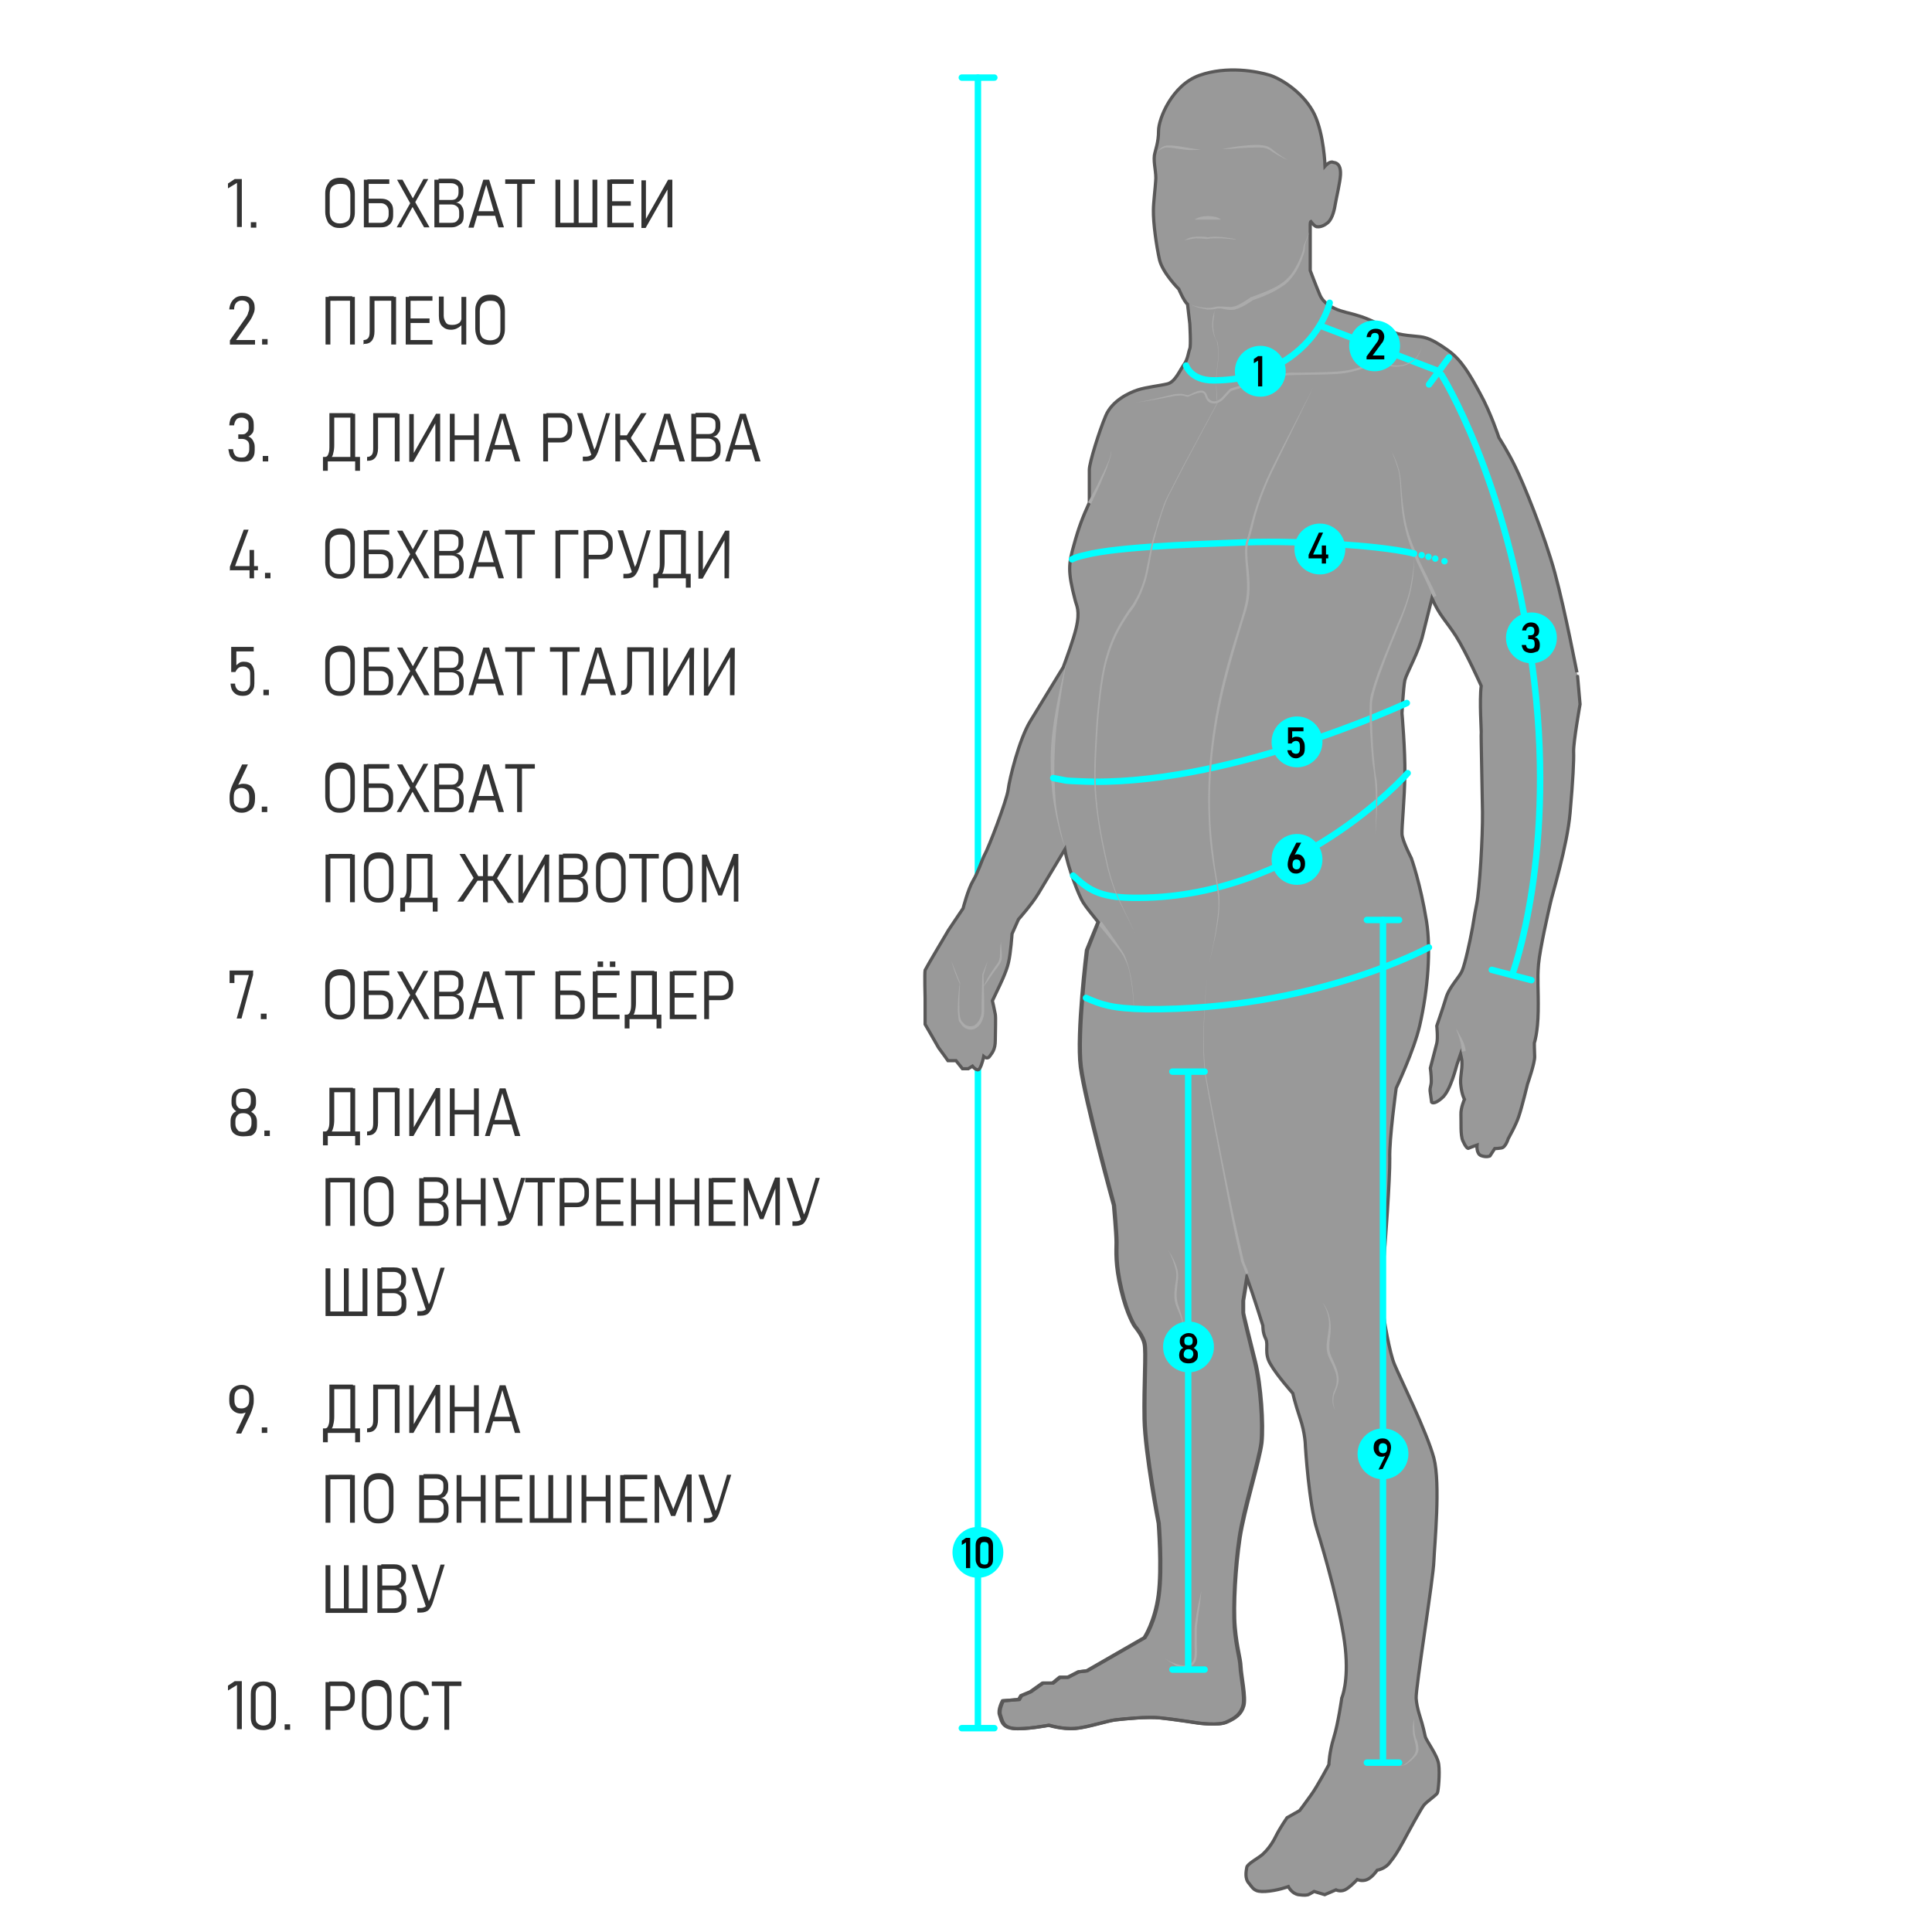 <?xml version="1.0" encoding="UTF-8"?> <svg xmlns="http://www.w3.org/2000/svg" xmlns:xlink="http://www.w3.org/1999/xlink" version="1.1" id="Слой_1" x="0px" y="0px" viewBox="0 0 600 600" style="enable-background:new 0 0 600 600;" xml:space="preserve"> <style type="text/css"> .st0{fill:none;stroke:#00FFFF;stroke-width:2;stroke-linecap:round;} .st1{fill:#00FFFF;} .st2{fill:#999999;stroke:#595858;} .st3{fill:none;} .st4{fill:#ABABAB;} .st5{fill:none;stroke:#595858;} .st6{fill:none;stroke:#00FFFF;stroke-width:2;stroke-linecap:round;} .st7{fill:none;stroke:#00FFFF;stroke-width:2;stroke-linecap:round;stroke-dasharray:0,2.183;} .st8{fill:#333333;} </style> <g> <line class="st0" x1="303.7" y1="24.1" x2="303.7" y2="536.5"></line> <line class="st0" x1="298.7" y1="24.1" x2="308.8" y2="24.1"></line> <line class="st0" x1="298.7" y1="536.7" x2="308.8" y2="536.7"></line> <g> <circle class="st1" cx="303.7" cy="482.1" r="7.9"></circle> <g> <g> <path d="M301.3,477.5v9.5h-1.3v-8l-1.3,0.8v-1.3l1.3-0.9H301.3z"></path> <path d="M305.7,487.1c-0.9,0-1.6-0.2-2-0.8s-0.7-1.1-0.7-2v-4.4c0-0.9,0.2-1.5,0.7-2s1.1-0.7,2-0.7c0.9,0,1.6,0.2,2,0.7 c0.4,0.4,0.7,1.1,0.7,2v4.4c0,0.9-0.2,1.5-0.7,2S306.6,487.1,305.7,487.1z M305.7,485.9c0.4,0,0.9-0.1,1-0.3s0.3-0.6,0.3-1v-4.4 c0-0.4-0.1-0.8-0.3-1s-0.6-0.3-1-0.3c-0.4,0-0.9,0.1-1,0.3s-0.3,0.6-0.3,1v4.4c0,0.4,0.1,0.8,0.3,1 C305,485.7,305.3,485.9,305.7,485.9z"></path> </g> </g> </g> </g> <path class="st2" d="M411.5,51.6c0,0-0.3-9.8-3.3-16.1c-3-6.2-9.6-10.7-13.7-12.1c-4.2-1.3-13.5-3-22,0c-8.5,3-12.7,13.5-12.7,17.2 c0,3.7-1,5.9-1.3,7.7c-0.3,2.5,0.7,5.5,0.4,8c-0.1,1.9-0.7,6.8-0.7,8.8c-0.1,4.2,1,11.6,1.9,15.6c1,4.1,6,9.1,6,9.1s1.6,3.8,2.7,4.7 l0.7,6c0,0,0.4,6.9,0,7.8c-0.4,0.9-0.6,3.3-1.8,4.9c-1.2,1.6-2.7,5.4-5.1,6s-6.5,1-9.3,1.9c-2.7,0.9-7.9,3.3-9.9,8 c-2,4.7-5.1,14.6-5.1,16.8s0,10.2,0,10.2c-2.1,4.6-3.3,7.7-4.8,13.2c-1.6,5.7-2,8,0.4,17.1c0.4,1.7,1.6,3.2,0.3,8.7 c-0.9,3.7-2.8,8.8-4,12.1c0,0-6.7,11-10.2,16.7c-3.5,5.7-6.5,18-6.9,21.3s-6.2,18.4-7.3,20.2c-0.9,1.8-2,5.4-3.6,8.1 c-1.6,2.7-3.1,8.6-3.1,8.6l-4.5,6.7c0,0-6.9,11.6-7.3,12.5c-0.2,0.9,0,8.7,0,8.7v8.1c0,0,3.6,6.2,4.2,7.3c0.7,0.9,2.9,4,2.9,4h2.5 l2,2.5h1.8l1.3-0.8c0,0,1.5,1.9,2.2,0.8c0.8-1.2,1.3-3.8,1.3-3.8s1.1,1,1.8,0c0.7-1,1.8-2,1.8-5c0-2.9,0.2-6.9,0-8.1 c-0.2-1.2-0.9-4.2-0.9-4.2l1.9-4c0,0,2.5-5,3.1-7.9c0.7-2.9,1.1-8.9,1.1-8.9l2-4.5c0,0,4.1-4.6,6.1-7.9c2-3.3,8.3-13.8,8.3-13.8 c0.9,5.6,4.4,14.5,5.7,16.5c1,1.6,2.7,3.6,4.6,6l-3.6,8.8c0,0-3.2,25.9-1.9,36.2c1.3,10.3,10.3,43,10.3,43s0.8,8.7,0.8,11.5 c0,2.7-0.4,6.8,1.5,14.8c1.9,8,4.2,11.3,4.2,11.3s2.5,2.9,3,5.4c0.6,2.5-0.2,12.8,0,23.4c0.2,10.5,4.4,32.4,4.4,32.4 s1.1,13.8,0,22.2s-4.4,13.3-4.4,13.3l-17.9,10.3l-2.6,0.3l-3.3,1.7h-2.5l-2.2,1.8h-3.1l-3.8,2.7l-2.9,1.2l-0.7,1.2l-5,0.4 c0,0-1.5,2.8-0.9,4.4c0.6,1.6,0.6,3.8,4.2,4.2c3.6,0.4,11-1,11-1s4.2,1.3,8.1,1c3.9-0.3,10.3-2.5,12.8-2.7c2.7-0.3,9.6-1,13.6-0.6 c4,0.4,11.8,1.6,11.8,1.6s6.4,0.9,8.9-0.3c2.7-1.2,4.5-2.5,5.2-5.1c0.7-2.6-0.8-9.4-0.9-12.1c-0.1-2.7-1.2-5.5-1.8-12.2 c-0.4-6.7,0.2-19,1.5-27.7c1.2-8.7,6.1-24,6.8-29.6c0.6-5.6-0.2-17.9-2-25.2c-1.8-7.3-3.6-14.6-3.6-15.2s0-3.7,0-3.7l1.2-7.4 c2.1,5.8,5,15.1,5,15.1s-0.1,2.2,0.9,4.1c0.9,1.9-0.6,4.5,1.5,7.9c2,3.5,6.9,9,6.9,9s0.6,2.8,2.2,7.6c1.7,4.9,1.7,8.8,1.7,8.8 s1.1,18,3.6,25.9c2.5,7.9,7.7,26.4,8.8,36.9c1.1,10.5-1.1,15.4-1.1,15.4s-1.1,7.9-2.5,12.4s-1.5,8.3-1.5,8.3s-3.6,6.8-5.5,9.4 c-1.9,2.7-3.6,4.9-3.6,4.9l-3.9,2.2c0,0-2.1,3-3.5,5.8c-1.3,2.7-3,4.6-4.1,5.6c-1.2,1.1-4.7,2.9-4.9,4c-0.2,1.2-0.7,3.5,0.7,5 c1.3,1.6,1.6,2.7,5.1,2.5c3.6-0.2,7.1-1.5,7.1-1.5s1,2.1,3.1,2.5c2.1,0.3,2.7,0.1,3.1,0c0.3-0.1,1.8-1,1.8-1l3.3,1l3.5-1.5 c0,0,1.3,0.7,2.8,0s3.8-3.2,3.8-3.2s1.5,0.7,3.1,0s3.1-2.9,3.1-2.9s2.6-0.4,4-2.5c1.6-2,2.2-3,4-6.2c1.7-3.2,5.5-10.2,6.5-11.5 c1.1-1.3,3.9-3.1,4.2-3.8c0.3-0.7,0.8-6,0.4-8.9s-3.9-7.3-4.2-8.7c-0.3-1.5-0.6-2.6-1-4.1s-1.6-4.6-1.8-7.7 c-0.2-3.1,5.4-37.6,5.5-42.6c0.2-5,2.1-24,0-32c-2.1-7.9-10.7-25.3-12.2-29c-1.6-3.7-3.3-14.1-3.6-16.6c-0.2-2.7-0.7-5.6,0-13.1 s2.2-28.2,2.1-34.3c-0.2-6,2-21.9,2-21.9s5.5-11.6,7.3-19.4c2.6-11.3,3.5-23.8,2.1-32.5c-1.9-11.7-4.7-19.5-4.7-19.5 s-2.8-5.4-2.9-7.5c-0.1-2.1,0.8-10.9,0.9-18.5c0.1-7.6-0.9-19-0.9-19s0.4-7.9,0.9-10.3c0.6-2.3,4.4-8.9,5.6-14.2 c1.3-5.2,2.8-11.2,2.8-11.2c2.5,5.6,4.2,6.7,7.5,11.8c3.2,5.1,7.8,15.4,7.8,15.4c-0.6,4.7,0.1,14.2,0,14.6 c-0.1,0.4,0.3,16.7,0.4,24.5c0.1,7.8-0.9,24.2-1.8,28.6c-0.9,4.4-1.1,6.6-1.6,8.9c-0.4,2.3-2,9.7-2.9,11.8c-0.9,2.2-4.1,5.1-5.1,8.7 c-1.1,3.6-2.8,8.5-2.8,8.5s0.4,3.8,0,5.4c-0.4,1.6-2,7.7-2,7.7s0.3,2.2,0.3,4c0,1.7-0.6,2.1-0.3,3.7c0.2,1.5,0.4,2.9,0.4,2.9 s0.7,0.9,3.2-1.3c2.7-2.2,4.5-10,4.7-10.5c0.2-0.6,1.1-3.2,1.1-3.2c0.2,0.8,0.3,1.6,0.4,2.1c0.2,3.1-0.7,5.2-0.3,7.9 c0.3,2.7,1.1,4.1,1.1,4.1s-1.2,2.6-1.1,4.8c0.1,2.2-0.2,6.4,0.6,8.1c0.8,1.8,1.5,2.5,1.8,2.3s2.6-1,2.6-1s-0.3,2.7,1.3,3.3 c1.7,0.6,2.7,0.1,2.7,0.1l1.5-2.3c0,0,0.8,0,2.1-0.2c1.3-0.2,2.1-2.9,2.1-2.9s2.5-4.4,3.3-7c0.9-2.6,2.7-10,2.7-10s2.3-6.6,2.2-8.5 c-0.1-1.9-0.1-4.2-0.1-4.2s1.1-3.2,1.2-9.9c0.1-6.7-0.3-9.8,0.1-14.5c0.4-4.7,3.2-17,3.7-19.1c0.4-2.1,5.2-17.6,6.1-27.9 c0.9-10.3,1.2-16.3,1.1-19.1s2-14.7,2-14.7s-0.8-9.1-0.8-9c0,0.1-3.8-19.9-7-31.7c-3.2-11.8-9.9-28.2-12.3-33 c-2.3-4.8-5.1-9.1-5.1-9.1s-2.6-7.9-5.9-13.8c-3.2-5.9-5.7-10.3-9.9-13.3c-4.2-3-6-3.7-7.8-4.1c-1.8-0.4-7.5-0.4-9.9-1.9 c-2.5-1.5-5.4-3.1-9-4.4c-3.7-1.2-4.5-1.2-6-1.7c-1.5-0.4-5.7-1.8-7.1-5.1s-3-7.6-3-7.6v-8.3c0,0,0-5.2,0-6c0-0.8,0.2-0.9,0.2-0.9 s1.1,1.5,1.8,1.6c0.7,0.1,2,0,3.5-1.3c1.5-1.3,2.1-4.5,2.3-5.8s1.5-6.8,1.6-9c0.1-2.2-0.4-3.7-2.3-3.9 C413,49.9,411.5,51.6,411.5,51.6z"></path> <g id="ZfxsOdqE0kikfpJhnNpLd_1_" transform="matrix(1 0 0 1 259.768 375.83)"> <g> <path class="st3" d="M102.5,14.8"></path> </g> </g> <desc>Created with Fabric.js 5.3.0</desc> <g> <path class="st4" d="M342.1,286.2c1.8,2.5,3.6,4.9,5.2,7.4c0.8,1.2,1.8,2.5,2.3,3.9s1,2.9,1.3,4.4c0.7,2.9,1,6,1.2,9 c0.1,3,0.1,6,0,9c0.1-3,0.1-6-0.1-9s-0.6-6-1.2-8.9c-0.3-1.5-0.8-2.9-1.5-4.2c-0.6-1.5-1.6-2.6-2.5-3.8c-1.9-2.3-3.8-4.7-5.8-7 L342.1,286.2z"></path> </g> <g> <path class="st4" d="M331.1,206c-0.8,4.8-1.6,9.6-2.3,14.4c-0.3,2.5-0.7,4.8-0.9,7.3c-0.2,2.5-0.3,4.8-0.4,7.3 c-0.1,2.5-0.1,4.8,0,7.3c0.1,2.5,0.2,4.8,0.4,7.3c0.3,2.5,0.7,4.8,1.2,7.1c0.6,2.3,1,4.8,1.9,7c-1-2.2-1.7-4.6-2.2-6.9 c-0.6-2.3-1.1-4.8-1.5-7.1c-0.8-4.8-1-9.7-1-14.6c0.1-4.9,0.7-9.8,1.6-14.6C328.8,215.5,329.8,210.8,331.1,206z"></path> </g> <g> <path class="st4" d="M337.9,156c1.5-2.7,2.9-5.2,4.1-7.9c0.7-1.3,1.3-2.7,1.9-4c0.3-0.7,0.6-1.3,0.8-2.1c0.2-0.7,0.4-1.5,0.4-2.1 c0.1,0.8-0.1,1.5-0.3,2.2c-0.2,0.7-0.4,1.5-0.7,2.1c-0.4,1.5-1,2.8-1.6,4.2c-1.1,2.8-2.5,5.5-3.7,8.1L337.9,156z"></path> </g> <g id="_x32_UrF-TpC6gdyXLBXqWRbL_1_" transform="matrix(1 0 0 1 204.753 302.526)"> <g> <path class="st4" d="M90.7-4.1c0.9,2.2,1.8,4.6,2.7,6.8l0,0v0.1c-0.2,2.8-0.3,5.7-0.2,8.5c0,0.7,0.1,1.5,0.2,2 c0.1,0.3,0.1,0.6,0.3,0.9c0.1,0.3,0.3,0.6,0.6,0.8c0.4,0.6,0.9,0.9,1.6,1.1c0.6,0.2,1.2,0.1,1.8-0.1c1.1-0.6,1.9-1.9,2.2-3.1 c0.2-0.7,0.2-1.3,0.2-2V8.7l0.2-8.6l0,0l0,0c0.6-1.5,1.1-2.8,1.7-4.2c-0.4,1.5-0.9,2.9-1.3,4.4l0,0l0.2,8.6V11 c0,0.7,0,1.5-0.2,2.2c-0.4,1.5-1.1,2.9-2.6,3.7c-0.7,0.4-1.6,0.4-2.3,0.2c-0.8-0.2-1.5-0.8-1.9-1.3c-0.2-0.3-0.4-0.7-0.7-1 c-0.2-0.3-0.3-0.8-0.3-1.1c-0.1-0.8-0.1-1.5-0.2-2.2c0-2.9,0.2-5.7,0.6-8.6v0.1C92.1,0.5,91.3-1.9,90.7-4.1z"></path> </g> </g> <g id="XYgLLPl3FRPOhuRmlIZjD_1_" transform="matrix(1 0 0 1 211.14 294.336)"> <g> <path class="st4" d="M94,12.5c0.6-1.2,1.2-2.3,1.9-3.6c0.7-1.1,1.5-2.3,2.2-3.3c0.4-0.6,0.8-1,1-1.6c0.2-0.6,0.3-1.1,0.3-1.8 c0-1.3,0.1-2.7,0.3-4c0.1,1.3,0.2,2.7,0.3,4c0,0.7,0,1.5-0.3,2.1c-0.3,0.7-0.7,1.2-1.1,1.8c-0.8,1-1.6,2.1-2.3,3.2 C95.7,10.3,94.9,11.3,94,12.5z"></path> </g> </g> <g id="qNW-xrqiXitBWgcGQNE7Z_1_" transform="matrix(1 0 0 1 250.01 394.592)"> <g> <g> <path class="st5" d="M91.2-108.4l-3.5,8.9c0,0-3.2,25.9-1.9,36.2c1.3,10.3,10.3,43,10.3,43s0.8,8.7,0.8,11.5S96.5-2,98.4,6 c1.9,8.1,4.2,11.3,4.2,11.3s2.5,2.9,3,5.4s-0.2,12.8,0,23.4c0.2,10.6,4.4,32.4,4.4,32.4s1.1,13.8,0,22.2 c-1.1,8.5-4.4,13.3-4.4,13.3l-17.9,10.3l-2.6,0.3l-3.3,1.7h-2.5l-2.2,1.8H74l-3.8,2.7l-2.9,1.2l-0.7,1.2l-5,0.4 c0,0-1.5,2.8-0.9,4.4c0.6,1.6,0.6,3.8,4.2,4.2c3.6,0.4,11-1,11-1s4.2,1.3,8.1,1c3.9-0.3,10.3-2.5,12.8-2.7 c2.7-0.3,9.6-1,13.6-0.6c4,0.4,11.8,1.6,11.8,1.6s6.4,0.9,8.9-0.3c2.7-1.2,4.5-2.5,5.2-5.1c0.7-2.6-0.8-9.4-0.9-12.1 c-0.1-2.7-1.2-5.5-1.8-12.2s0.2-19,1.5-27.7s6.1-24,6.8-29.6c0.6-5.6-0.2-17.9-2-25.2s-3.7-14.7-3.7-15.3s0-3.7,0-3.7l1-6.1"></path> </g> </g> </g> <g> <g> <g> <path class="st4" d="M387,395.8c-0.3-0.9-0.7-1.8-1-2.7c-0.2-0.4-0.4-1-0.6-1.5c-0.1-0.4-0.2-1-0.3-1.5c-0.4-1.9-0.9-3.8-1.3-5.7 c-0.8-3.8-1.6-7.7-2.3-11.5c-1.5-7.7-2.9-15.4-4.4-23.1l-2.1-11.5c-0.3-1.9-0.7-3.8-0.9-5.8c-0.2-1.9-0.3-3.9-0.4-5.9 c-0.1-7.8,0.4-15.6,1.2-23.4c-0.7,7.8-1.2,15.6-1,23.4c0.1,1.9,0.2,3.9,0.4,5.8c0.2,1.9,0.7,3.8,1,5.8l2.2,11.5 c1.5,7.7,3,15.3,4.6,23c0.8,3.8,1.6,7.7,2.5,11.5c0.4,1.9,0.9,3.8,1.3,5.7c0.1,0.4,0.2,0.9,0.3,1.3c0.1,0.4,0.2,0.8,0.4,1.3 c0.4,0.9,0.8,1.8,1.1,2.8L387,395.8z"></path> </g> </g> </g> <g> <g> <g> <path class="st4" d="M445.1,185.5c-1.6-3.7-3.3-7.3-5-10.8c-1.6-3.7-3.1-7.4-3.9-11.4c-0.9-3.9-1.1-7.9-1.3-11.9 c-0.1-2-0.2-4-0.8-5.9s-1.2-3.8-2.1-5.6c1,1.8,1.8,3.6,2.3,5.5c0.6,1.9,0.8,3.9,0.9,5.9c0.3,4,0.7,7.9,1.6,11.8 c0.9,3.9,2.5,7.5,4.1,11.2c1.7,3.6,3.6,7.1,5.2,10.7L445.1,185.5z"></path> </g> </g> </g> <g> <g> <path class="st4" d="M454,326.6c0-1.2-0.2-2.3-0.6-3.6c-0.3-1.2-0.8-2.3-1.2-3.6c0.7,1.1,1.2,2.2,1.8,3.3s1,2.3,1.2,3.7L454,326.6 z"></path> </g> </g> <g id="TeKYkEIfGYncALcR2BQ2O_2_" transform="matrix(0.995 -0.105 0.105 0.995 279.877 77.168)"> <g> <g> <path class="st4" d="M87.7,26.8c1.5,0.8,3.1,1.2,4.7,1.5c0.8,0.1,1.7,0.1,2.3,0c0.9-0.2,1.8,0,2.6,0.1c0.8,0.1,1.7,0.3,2.5,0.4 c0.8,0,1.5-0.1,2.2-0.3c1.5-0.6,3-1.3,4.4-2.1h0.1h0.1c2.3-0.6,4.7-1.2,6.9-2c1.1-0.4,2.2-0.9,3.2-1.5c1-0.6,1.9-1.3,2.7-2.1 c1.6-1.7,2.9-3.7,4-5.9c0.2-0.6,0.6-1.1,0.7-1.7s0.3-1.2,0.7-1.8c0.6-1.1,1.1-2.1,1.7-3.2c-0.4,1.1-1,2.2-1.5,3.3 c-0.2,0.6-0.4,1.1-0.4,1.7c-0.1,0.7-0.3,1.2-0.6,1.8c-1,2.2-2.2,4.4-3.9,6.2c-0.8,0.9-1.8,1.8-2.9,2.5c-1.1,0.6-2.2,1.1-3.3,1.6 c-2.3,0.9-4.7,1.6-7,2.1l0.2-0.1c-1.5,0.8-3,1.6-4.7,2.1c-0.4,0.1-0.8,0.2-1.3,0.3c-0.4,0.1-0.9,0-1.3,0 c-0.9-0.1-1.7-0.3-2.5-0.6s-1.6-0.3-2.3-0.2c-0.9,0.1-1.8,0-2.6-0.1C90.7,28.2,89,27.8,87.7,26.8z"></path> </g> </g> </g> <g id="_x32_BRVebrK8sa3uEQY_x5F_t7kg_1_" transform="matrix(1 0 0 1 283.245 109.427)"> <g> <g> <path class="st0" d="M85.1,4.1c0,0,1.5,4.6,8.4,4.6c7.5,0,15.5-1.5,23.3-6.8c10.7-7.3,12.9-17.3,12.9-17.3"></path> </g> </g> </g> <g> <g> <line class="st6" x1="439.1" y1="171.9" x2="439.1" y2="171.9"></line> <path class="st7" d="M441.5,172.4c3,0.7,4.5,1.1,5.9,1.6"></path> <line class="st6" x1="448.6" y1="174.3" x2="448.6" y2="174.3"></line> </g> </g> <path class="st0" d="M332.9,173.7c1.8-0.9,3.2-1.1,6.2-1.8c12.4-2.5,39.5-3.1,48.1-3.5c8.6-0.3,19.1,0,29.5,0.7 c5,0.3,16,1.2,22.4,2.8"></path> <g id="_x35_18804EkMGfEukHGsvr4m_1_" transform="matrix(1 0 0 1 305.262 403.252)"> <g> <path class="st4" d="M105.4,1.2c1.9,2.2,2.7,5.4,2.6,8.3c0,1.5-0.3,2.9-0.4,4.4c-0.1,1.5,0,2.8,0.6,4.1c0.6,1.3,1.2,2.6,1.7,4 c0.4,1.3,0.8,3,0.4,4.5c-0.1,0.3-0.2,0.8-0.3,1.1l-0.4,1c-0.3,0.7-0.6,1.3-0.7,2c-0.2,1.3-0.1,2.9,0.6,4.2 c-0.8-1.2-1.1-2.8-0.9-4.2c0.1-0.8,0.2-1.5,0.6-2.1l0.4-1.2c0.1-0.3,0.2-0.7,0.2-1c0.2-1.3,0-2.8-0.6-4.1c-0.4-1.3-1.2-2.6-1.8-4 c-0.6-1.3-0.8-3-0.6-4.5c0.2-1.5,0.4-2.9,0.6-4.4C107.7,6.6,107.1,3.7,105.4,1.2z"></path> </g> </g> <g id="ZfxsOdqE0kikfpJhnNpLd_2_" transform="matrix(1 0 0 1 259.768 375.83)"> <g> <path class="st3" d="M102.5,14.8"></path> </g> </g> <g id="X9tyUN4We7agVsBTccxDc_1_" transform="matrix(1 0 0 1 258.881 386.746)"> <g> <path class="st4" d="M104,1.6c1.2,1.8,2.2,3.8,2.8,6c0.2,1.1,0.3,2.3,0.1,3.3c-0.1,1.1-0.2,2.2-0.3,3.2c-0.1,1.1-0.1,2.1,0.1,3.1 c0.1,1,0.6,2,0.9,3.1c0.3,1,0.7,2.1,0.9,3.2c0.2,1.1,0.2,2.2-0.2,3.2c0.2-1.1,0.2-2.1-0.1-3.2c-0.2-1-0.7-2-1.1-3 c-0.4-1-0.9-2-1.1-3.1s-0.2-2.2-0.1-3.3c0.1-1.1,0.2-2.2,0.4-3.2c0.2-1.1,0.2-2.1,0-3.1C105.8,5.6,105,3.5,104,1.6z"></path> </g> </g> <g id="lu55alM87YRuDu0yPZ5Jf_1_" transform="matrix(1 0 0 1 275.796 236.537)"> <g> <g> <path class="st0" d="M51.3,5.1c4.5,0.8,2.8,0.8,8,1c44.6,2.3,101.8-24.3,101.8-24.3"></path> </g> </g> </g> <g id="z6i9Afb4U3t1uCvjXumni_6_" transform="matrix(1 0 0 1 283.263 271.215)"> <g> <g> <path class="st0" d="M50,0.7c4.5,4.1,7.7,6.7,18.1,6.9c51,0.9,85.8-38.7,85.8-38.7"></path> </g> </g> </g> <g id="z6i9Afb4U3t1uCvjXumni_2_" transform="matrix(1 0 0 1 283.263 271.215)"> <g> <g> <path class="st0" d="M54,38.7c4.6,2,7.9,3.3,18.6,3.5c52.2,0.4,87.9-19.2,87.9-19.2"></path> </g> </g> </g> <g> <g> <g> <path class="st4" d="M408,120l-10.3,21.1c-1.7,3.5-3.5,7-4.9,10.6c-1.5,3.6-2.7,7.4-3.6,11.2c-0.4,1.9-1,3.8-1.6,5.7 c-0.4,1.8-0.2,3.8-0.1,5.7c0.4,3.9,0.9,7.8,0.3,11.8c-0.3,2-0.9,3.9-1.5,5.7l-1.7,5.6c-1.1,3.8-2.2,7.5-3.2,11.3 c-4.1,15.1-6.2,30.7-5.5,46.3c0.2,3.9,0.6,7.8,1.1,11.7c0.4,3.9,1.3,7.7,1.7,11.6c0.1,2,0,3.9-0.2,5.9c-0.2,1.9-0.6,3.9-0.9,5.8 c-0.8,3.8-1.7,7.7-2.7,11.5c1-3.8,1.8-7.6,2.5-11.5c0.3-1.9,0.6-3.9,0.8-5.8c0.2-1.9,0.3-3.9,0.1-5.8c-0.4-3.9-1.2-7.7-1.8-11.6 s-1-7.8-1.1-11.7c-0.8-15.7,1.2-31.5,5.2-46.5c1-3.8,2.1-7.6,3.3-11.3c1.1-3.8,2.5-7.5,3.1-11.3c0.6-3.8,0.1-7.7-0.2-11.6 c-0.1-1.9-0.3-3.9,0.1-5.9c0.7-1.9,1.1-3.7,1.6-5.7c1-3.8,2.2-7.6,3.7-11.2c1.5-3.7,3.2-7.1,5-10.6L408,120z"></path> </g> </g> </g> <g id="zHDUOh3hES0ssctnD84sb_1_" transform="matrix(1 0 0 1 322.552 219.304)"> <g> <path class="st4" d="M116.6-46.6c0.1,3.7-0.3,7.4-1.1,11c-0.4,1.8-1,3.6-1.6,5.4c-0.7,1.8-1.3,3.5-2,5.1 c-1.3,3.5-2.8,6.8-4.1,10.3c-1.3,3.5-2.6,6.9-3.6,10.5c-0.2,0.9-0.4,1.8-0.6,2.7c-0.1,0.9-0.1,1.8-0.1,2.7c0,1.8,0,3.7,0.1,5.5 c0.1,3.7,0.3,7.4,0.7,11c0.1,1.9,0.3,3.7,0.7,5.5c0.2,1.9,0.2,3.7,0.2,5.6c-0.1,3.7-0.3,7.4-0.6,11c0.3-7.4,0.4-14.7-0.9-22.1 c-0.4-3.7-0.6-7.4-0.8-11c-0.1-1.9-0.1-3.7-0.1-5.6c0-0.9,0-1.9,0.1-2.8c0.1-1,0.3-1.9,0.6-2.8c1-3.6,2.3-7,3.7-10.5 s2.8-6.8,4.2-10.3c0.7-1.7,1.5-3.3,2.1-5.1c0.7-1.7,1.2-3.5,1.7-5.2C115.9-39.2,116.6-42.9,116.6-46.6z"></path> </g> </g> <g id="r5FP764UiNY-GHAYflpV7_1_" transform="matrix(1 0 0 1 326.524 510.766)"> <g> <path class="st4" d="M107,36.6c0.6,0.6,1.3,1,2,0.8c0.7-0.1,1.3-0.7,1.9-1.2c1.1-1.1,2.3-2.2,2.3-3.7c0-0.7-0.1-1.5-0.3-2.2 c-0.2-0.8-0.4-1.6-0.6-2.5c-0.1-1.7-0.1-3.2,0.3-4.8c0,1.6,0.1,3.2,0.3,4.7c0.1,0.8,0.3,1.5,0.7,2.2c0.2,0.8,0.4,1.6,0.4,2.5 c0,0.9-0.4,1.8-1,2.3c-0.6,0.7-1.1,1.2-1.8,1.7c-0.7,0.6-1.3,1.1-2.2,1.1C108.1,37.9,107.3,37.3,107,36.6z"></path> </g> </g> <g id="_x2D_YiI_x5F_2IWJUhB06S7VUG2F_1_" transform="matrix(1 0 0 1 264.367 479.068)"> <g> <path class="st4" d="M97.4,36c1.1,0.7,2.3,1.3,3.6,1.7c1.2,0.4,2.6,0.7,3.8,0.2c1.2-0.4,1.8-1.6,1.8-2.9c0.1-1.2,0-2.7,0-4 s0-2.7,0-4c0-0.7,0.1-1.3,0.2-2c0.1-0.7,0.2-1.3,0.3-2c0.4-2.7,1-5.4,1.6-7.9c-0.2,2.7-0.6,5.4-1,8c-0.1,1.3-0.4,2.7-0.4,4 s0,2.7,0,4s0.1,2.7,0,4.1c-0.1,0.7-0.2,1.5-0.7,2.1c-0.3,0.7-1,1.1-1.8,1.3c-1.5,0.4-2.9,0.1-4.1-0.4C99.6,37.4,98.5,36.8,97.4,36 z"></path> </g> </g> <g> <path class="st4" d="M379.5,46.3c1.8-0.3,3.6-0.7,5.4-0.9c1.8-0.2,3.6-0.4,5.4-0.4c0.9,0,1.8,0.1,2.8,0.3c0.4,0.1,0.9,0.3,1.3,0.6 c0.4,0.2,0.8,0.6,1.1,0.8c1.3,1.1,2.9,2.1,4.4,3c-1.7-0.7-3.2-1.6-4.8-2.6c-0.3-0.2-0.8-0.6-1.1-0.7c-0.3-0.2-0.8-0.3-1.1-0.4 c-0.8-0.2-1.7-0.2-2.6-0.2c-1.8,0-3.6,0.1-5.4,0.2C383.1,46.2,381.3,46.3,379.5,46.3z"></path> </g> <g> <path class="st4" d="M359.4,47.2c0.7-1,1.7-1.9,3-2c1.2-0.1,2.5,0.1,3.6,0.2c1.2,0.2,2.3,0.4,3.5,0.6c1.1,0.2,2.3,0.4,3.5,0.4 c-1.1,0.2-2.3,0.2-3.6,0.2c-1.2-0.1-2.3-0.2-3.6-0.4c-1.1-0.2-2.3-0.4-3.5-0.4C361.4,45.8,360.3,46.4,359.4,47.2z"></path> </g> <g id="EOmK6la9TdUaTRz9Ri2Za_1_" transform="matrix(1 0 0 1 277.041 94.51)"> <g> <path class="st4" d="M90.8-19.9c1.1-0.7,2.2-1,3.6-1.1c0.7,0,1.2,0,1.9,0c0.6,0,1.2,0.1,1.8,0.2h-0.2c0.8-0.1,1.6-0.2,2.3-0.2 s1.6,0.1,2.2,0.1c0.8,0.1,1.5,0.2,2.2,0.3c0.8,0.1,1.5,0.2,2.2,0.4v0.1c-1.5-0.2-3-0.3-4.5-0.4c-1.5,0-3-0.1-4.5,0.2l0,0l0,0 c-1.2-0.1-2.3-0.2-3.6-0.2C93.1-20.3,92-20.1,90.8-19.9L90.8-19.9z"></path> </g> </g> <line class="st0" x1="409.9" y1="101.1" x2="446.9" y2="115.3"></line> <path class="st0" d="M469.7,302.5c0,0,14.2-37.9,6.1-96.2c-7.9-58.2-28.2-90-28.2-90"></path> <line class="st0" x1="450" y1="111" x2="443.8" y2="119.4"></line> <line class="st0" x1="463.3" y1="301.2" x2="475.6" y2="304.4"></line> <g> <line class="st0" x1="369" y1="332.9" x2="369" y2="517.4"></line> <line class="st0" x1="364.1" y1="518.5" x2="374.1" y2="518.5"></line> <line class="st0" x1="364.1" y1="332.8" x2="374.1" y2="332.8"></line> </g> <g> <path class="st4" d="M371.1,68.1c0.7-0.4,1.3-0.6,2-0.8c0.7-0.1,1.3-0.2,2-0.2c0.7,0,1.3,0.1,2,0.2c0.7,0.1,1.3,0.3,2,0.8v0.1h-4 h-4V68.1z"></path> </g> <g id="dOT_w7jma-4VzVO7Rv2X7_1_" transform="matrix(1 0 0 1 254.575 198.451)"> <g> <path class="st4" d="M123.2-103.1c-0.4,0.8-0.8,1.7-1,2.7c-0.2,0.9-0.3,1.9-0.3,2.8c0,0.9,0.1,1.9,0.4,2.8 c0.2,0.9,0.7,1.8,1.1,2.6l0,0l0,0c0.3,1.6,0.4,3.1,0.3,4.8c0,0.8-0.1,1.6-0.2,2.3s-0.2,1.6-0.3,2.3c-0.1,1.6-0.1,3.1,0,4.7 c0.1,1.6,0.2,3.1,0.3,4.7v0.1v0.1l-10.3,19.3c-1.7,3.2-3.3,6.5-5,9.7c-0.8,1.7-1.3,3.3-1.9,5c-0.6,1.8-1,3.5-1.6,5.2 c-0.4,1.8-1,3.6-1.3,5.2l-1,5.4c-0.3,1.8-0.7,3.6-1.2,5.4c-0.6,1.8-1.2,3.5-2,5.1c-0.4,0.8-0.9,1.7-1.3,2.5 c-0.6,0.8-1,1.6-1.6,2.2c-1,1.5-2,3-2.9,4.6c-1.8,3.1-3.1,6.5-4.1,10c-1,3.5-1.5,7.1-2,10.7c-0.4,3.6-0.8,7.3-1,10.8 c-0.4,7.3-1,14.5-0.3,21.8c0.6,7.3,2.1,14.4,3.7,21.5c0.9,3.6,2,7,3.6,10.3c1.5,3.3,3.2,6.6,4.6,9.9c-1.5-3.3-3.2-6.6-4.8-9.8 c-1.6-3.3-2.8-6.8-3.7-10.3c-1.7-7.1-3.1-14.3-3.8-21.5c-0.7-7.3-0.2-14.6,0.2-21.9c0.2-3.7,0.6-7.3,1-10.9 c0.4-3.6,1-7.3,1.9-10.8c1-3.6,2.3-7,4.1-10.2c0.9-1.6,1.9-3.1,2.9-4.7c0.6-0.8,1.1-1.5,1.6-2.2c0.4-0.8,0.9-1.6,1.3-2.3 c0.8-1.6,1.5-3.3,2-5s0.9-3.5,1.2-5.2l1.1-5.4c0.4-1.8,0.9-3.6,1.5-5.2c0.4-1.8,1-3.5,1.6-5.2c0.6-1.8,1.1-3.5,2-5.1 c1.7-3.2,3.3-6.5,5-9.7l10.4-19.3v0.1c-0.3-3.1-0.4-6.4-0.1-9.6c0.1-0.8,0.2-1.6,0.3-2.3c0.1-0.8,0.2-1.6,0.2-2.3 c0.1-1.6,0-3.1-0.2-4.7l0,0c-0.6-0.8-0.9-1.7-1.1-2.6c-0.2-0.9-0.3-1.9-0.3-2.8c0-0.9,0.1-1.9,0.3-2.8 C122.4-101.4,122.8-102.3,123.2-103.1z"></path> </g> </g> <g id="J8BdL-Oqbx_Kxj2aMDSuX_1_" transform="matrix(1 0 0 1 291.126 129.947)"> <g> <path class="st4" d="M61.7-4.9c4-0.7,7.9-1.7,11.8-2.6c1-0.1,2-0.3,3.1,0c0.2,0.1,0.6,0.2,0.8,0.2c0.2,0.1,0.3,0.1,0.6,0 c0.4-0.1,0.9-0.3,1.3-0.6c0.4-0.2,1-0.3,1.5-0.6c0.6-0.1,1-0.2,1.7-0.1C82.8-8.4,83-8.3,83.3-8c0.2,0.2,0.3,0.4,0.4,0.8 c0.2,0.4,0.3,0.9,0.7,1.2c0.6,0.7,1.6,0.8,2.3,0.6c0.9-0.3,1.6-1,2.2-1.7l1-1.1c0.3-0.3,0.7-0.8,1.2-1.1l2.9-0.9 c3.9-1.2,7.7-2.5,11.6-3.3c1-0.2,2-0.4,3-0.6s2-0.1,3-0.1l6-0.1c4-0.1,8-0.1,11.9-1.1c1-0.2,1.9-0.6,2.9-0.9c1-0.3,2-0.6,3-0.7 c1-0.1,2-0.2,3.1-0.1c1,0.1,2,0.4,3,0.6c1,0.1,2,0.1,2.9-0.1c1-0.2,1.9-0.6,2.8-1.1c1.7-0.9,2.8-2.8,3.2-4.8c-0.3,2-1.3,3.9-3.1,5 c-0.9,0.6-1.8,1-2.8,1.2s-2,0.3-3,0.2c-1-0.1-2-0.3-3-0.4c-1-0.1-2,0-2.9,0.1c-1,0.1-2,0.3-2.9,0.7c-0.9,0.3-1.9,0.7-2.9,0.9 c-2,0.6-4,0.9-6,1c-2,0.1-4,0.2-6,0.2l-6,0.1c-1,0-2,0.1-3,0.1c-1,0.1-1.9,0.3-2.9,0.6c-3.9,1-7.7,2.1-11.6,3.3l-2.9,0.9 c-0.3,0.1-0.7,0.6-1,0.9l-1,1.1C88.9-6,88.1-5.2,87-4.8c-0.6,0.2-1.1,0.2-1.7,0.1c-0.6-0.1-1.1-0.4-1.5-0.9 c-0.3-0.4-0.6-1-0.7-1.5c-0.2-0.4-0.4-0.8-0.8-0.9c-0.8-0.1-1.9,0.2-2.8,0.6c-0.4,0.2-0.9,0.3-1.5,0.6c-0.1,0-0.3,0.1-0.4,0.1 c-0.2,0-0.3-0.1-0.4-0.1C77-6.9,76.8-7,76.6-7c-0.9-0.2-1.9-0.1-2.9,0C69.7-6.2,65.8-5.5,61.7-4.9z"></path> </g> </g> <g> <g> <path class="st8" d="M75.1,55.7v14.8h-1.5V56.8l-2.8,1.7V57l2.1-1.4h2.2V55.7z"></path> <path class="st8" d="M77.9,70.6V69h1.7v1.7H77.9z"></path> <path class="st8" d="M105.6,70.8c-1,0-1.8-0.1-2.5-0.6c-0.7-0.4-1.3-1-1.5-1.7c-0.3-0.7-0.6-1.5-0.6-2.7v-5.6c0-1,0.1-1.8,0.6-2.7 c0.4-0.7,0.8-1.3,1.5-1.7c0.7-0.4,1.5-0.6,2.5-0.6c1,0,1.8,0.1,2.5,0.6c0.7,0.4,1.3,1,1.5,1.7c0.4,0.7,0.6,1.5,0.6,2.7v5.6 c0,1-0.1,1.8-0.6,2.7s-0.8,1.3-1.5,1.7C107.3,70.6,106.6,70.8,105.6,70.8z M105.6,69.4c1,0,1.8-0.3,2.4-0.8s0.8-1.4,0.8-2.5v-5.7 c0-1.1-0.3-1.8-0.8-2.5s-1.3-0.8-2.4-0.8c-1,0-1.8,0.3-2.4,0.8c-0.6,0.6-0.8,1.4-0.8,2.5V66c0,1.1,0.3,1.8,0.8,2.5 C103.8,69.1,104.5,69.4,105.6,69.4z"></path> <path class="st8" d="M113,70.6V55.8h1.5v14.8H113z M114.1,70.6v-1.4h4.2c0.7,0,1.3-0.3,1.7-0.7c0.4-0.4,0.7-1.1,0.7-1.8v-1.1 c0-0.8-0.3-1.4-0.7-1.8c-0.4-0.4-1-0.7-1.7-0.7h-4.2v-1.4h4.1c0.8,0,1.5,0.1,2.1,0.4c0.6,0.3,1,0.8,1.4,1.4 c0.3,0.6,0.4,1.3,0.4,2.1v1.1c0,0.8-0.1,1.5-0.4,2.1c-0.3,0.6-0.7,1-1.4,1.4c-0.6,0.3-1.3,0.4-2.1,0.4H114.1z M114.1,57.1v-1.4 h6.8v1.4H114.1z"></path> <path class="st8" d="M123.2,70.6l4.7-8.4l3.6-6.6h1.5l-4.5,8l-3.9,7H123.2z M131.7,70.6l-3.8-6.7l-0.3-0.4l-4.3-7.7h1.7l3.5,6.3 l0.3,0.4l4.6,8.1H131.7z"></path> <path class="st8" d="M134.9,70.6V55.8h1.5v14.8H134.9z M136.2,70.6v-1.4h3.6c1,0,1.7-0.1,2.1-0.6c0.4-0.4,0.7-0.8,0.7-1.5V66 c0-0.7-0.1-1.4-0.6-1.8c-0.4-0.4-1-0.7-1.8-0.7h-3.9v-1.4h3.8c0.7,0,1.3-0.1,1.7-0.6c0.4-0.4,0.6-1,0.6-1.7v-0.8 c0-0.7-0.1-1.3-0.6-1.5c-0.4-0.4-1-0.6-1.8-0.6h-3.8v-1.4h3.9c1.3,0,2.1,0.3,2.8,1c0.6,0.6,1,1.4,1,2.5v0.8c0,0.7-0.1,1.4-0.6,2 s-0.8,1-1.7,1.1c0.7,0.1,1.4,0.4,1.8,1.1c0.4,0.6,0.6,1.3,0.6,2.1v1c0,1.1-0.3,2-1,2.5s-1.5,1-2.7,1H136.2z"></path> <path class="st8" d="M145.5,70.6l4.6-14.8h1.8l4.6,14.8h-1.7L151,57.4l-3.9,13.3H145.5z M147.8,67v-1.4h6.7V67H147.8z"></path> <path class="st8" d="M156.9,57.1v-1.4h9.2v1.4H156.9z M160.6,70.6v-14h1.5v14H160.6z"></path> <path class="st8" d="M172.5,70.6V55.8h1.5v14.8H172.5z M173.8,70.6v-1.4h10.8v1.4H173.8z M178.2,70.6V55.8h1.5v14.8H178.2z M184,70.6V55.8h1.5v14.8H184z"></path> <path class="st8" d="M188.6,70.6V55.8h1.5v14.8H188.6z M189.5,57.1v-1.4h7.3v1.4H189.5z M189.5,63.9v-1.4h6.4v1.4H189.5z M189.5,70.6v-1.4h7.3v1.4H189.5z"></path> <path class="st8" d="M208.7,70.6h-1.4V58.1l0.6-0.3l-7.4,13h-1.3V56h1.4v12.7h-0.4l7.3-12.9h1.3V70.6z"></path> <path class="st8" d="M71.4,107v-1.3l4.9-7c0.4-0.6,0.7-1.1,0.8-1.7c0.3-0.6,0.3-1,0.3-1.4l0,0c0-0.7-0.1-1.4-0.6-1.7 c-0.4-0.4-1-0.6-1.7-0.6c-0.7,0-1.3,0.3-1.7,0.7c-0.4,0.4-0.7,1.1-0.7,2.1l0,0h-1.5l0,0c0.1-1.3,0.6-2.4,1.3-3.1 c0.7-0.7,1.5-1.1,2.8-1.1s2.2,0.3,2.8,1c0.7,0.7,1,1.5,1,2.8l0,0c0,0.6-0.1,1.1-0.4,1.8c-0.3,0.7-0.6,1.4-1.1,2.1l-4.3,6h5.9v1.4 h-7.7V107z"></path> <path class="st8" d="M81.4,107v-1.7h1.7v1.7H81.4z"></path> <path class="st8" d="M101.1,107V92.2h1.5V107H101.1z M102.1,93.4V92h7.3v1.4H102.1z M108.7,107V92.2h1.5V107H108.7z"></path> <path class="st8" d="M112.9,107v-1.4h0.1c0.6,0,1.1-0.3,1.4-0.7c0.3-0.4,0.4-1.1,0.4-2V92h1.5v10.9c0,1.3-0.3,2.2-0.8,2.9 c-0.6,0.7-1.3,1-2.4,1h-0.3V107z M115.6,93.4V92h6.7v1.4H115.6z M121.5,107V92.2h1.5V107H121.5z"></path> <path class="st8" d="M126,107V92.2h1.5V107H126z M127,93.4V92h7.3v1.4H127z M127,100.3v-1.4h6.4v1.4H127z M127,107v-1.4h7.3v1.4 H127z"></path> <path class="st8" d="M140.1,102.4c-1.3,0-2.1-0.4-2.8-1.1c-0.7-0.7-1-1.8-1-3.2v-6h1.5v6c0,0.8,0.3,1.5,0.7,2.1 c0.4,0.6,1.1,0.7,2,0.7c1,0,1.7-0.3,2.2-0.7c0.6-0.6,0.7-1.3,0.7-2.1v-1.1h0.7V98c0,1.4-0.3,2.4-1,3.2 C142.3,101.9,141.3,102.4,140.1,102.4z M143.3,107V92.2h1.5V107H143.3z"></path> <path class="st8" d="M152.2,107.1c-1,0-1.8-0.1-2.5-0.6c-0.7-0.4-1.3-1-1.5-1.7c-0.3-0.7-0.6-1.5-0.6-2.7v-5.6 c0-1,0.1-1.8,0.6-2.7c0.4-0.7,0.8-1.3,1.5-1.7c0.7-0.4,1.5-0.6,2.5-0.6c1,0,1.8,0.1,2.5,0.6c0.7,0.4,1.3,1,1.5,1.7 c0.4,0.7,0.6,1.5,0.6,2.7v5.6c0,1-0.1,1.8-0.6,2.7c-0.4,0.8-0.8,1.3-1.5,1.7C154.1,107,153.2,107.1,152.2,107.1z M152.2,105.7 c1,0,1.8-0.3,2.4-0.8c0.6-0.6,0.8-1.4,0.8-2.5v-5.7c0-1.1-0.3-1.8-0.8-2.5c-0.6-0.7-1.3-0.8-2.4-0.8c-1,0-1.8,0.3-2.4,0.8 c-0.6,0.6-0.8,1.4-0.8,2.5v5.7c0,1.1,0.3,1.8,0.8,2.5C150.4,105.4,151.3,105.7,152.2,105.7z"></path> <path class="st8" d="M75.1,143.4c-0.8,0-1.5-0.1-2.2-0.4c-0.6-0.3-1-0.7-1.4-1.3c-0.3-0.6-0.4-1.3-0.6-2.2h1.5 c0,0.8,0.3,1.5,0.7,2c0.4,0.4,1,0.6,1.8,0.6c0.8,0,1.4-0.1,1.8-0.7c0.4-0.4,0.7-1,0.7-1.8v-1c0-0.7-0.1-1.3-0.6-1.7 c-0.4-0.4-1-0.6-1.7-0.6h-1.1v-1.4h1.1c0.7,0,1.1-0.1,1.5-0.6c0.4-0.3,0.6-0.8,0.6-1.4v-1.1c0-0.7-0.1-1.3-0.6-1.5 c-0.4-0.4-1-0.6-1.5-0.6c-0.7,0-1.3,0.1-1.7,0.6s-0.6,1-0.7,1.8h-1.5c0.1-1.4,0.4-2.4,1.1-2.9c0.6-0.6,1.5-1,2.8-1 c1.1,0,2.1,0.3,2.7,1c0.7,0.6,1,1.5,1,2.7v1.1c0,0.6-0.1,1.1-0.4,1.5c-0.3,0.4-0.7,0.8-1.3,1.1c0.6,0.1,1.1,0.6,1.4,1.1 c0.3,0.6,0.6,1.1,0.6,2v1.1c0,1.3-0.3,2.1-1,2.8C77.5,143.3,76.4,143.4,75.1,143.4z"></path> <path class="st8" d="M81.6,143.3v-1.7h1.7v1.7H81.6z"></path> <path class="st8" d="M100.3,143.3v-1.4h10.6v1.4H100.3z M100.3,146.2v-4.3h1.5v4.3H100.3z M100.6,143v-1.1h0.4c0.4,0,0.8-0.3,1-1 c0.3-0.7,0.3-1.5,0.3-2.8v-9.8h1.5v9.9c0,1-0.1,1.8-0.3,2.5c-0.1,0.7-0.4,1.3-0.8,1.5c-0.4,0.4-0.8,0.6-1.4,0.6h-0.7V143z M103.6,129.7v-1.4h6v1.4H103.6z M108.8,143.3v-14.8h1.5v14.8H108.8z M110.3,146.2v-4.3h1.5v4.3H110.3z"></path> <path class="st8" d="M114,143.3v-1.4h0.1c0.6,0,1.1-0.3,1.4-0.7s0.4-1.1,0.4-2v-10.9h1.5v10.9c0,1.3-0.3,2.2-0.8,2.9 c-0.6,0.7-1.3,1-2.4,1H114V143.3z M116.8,129.7v-1.4h6.7v1.4H116.8z M122.6,143.3v-14.8h1.5v14.8H122.6z"></path> <path class="st8" d="M136.6,143.3h-1.4v-12.6l0.6-0.3l-7.4,13h-1.3v-14.8h1.4v12.7l-0.4,0.1l7.3-12.9h1.3V143.3z"></path> <path class="st8" d="M139.7,143.3v-14.8h1.5v14.8H139.7z M140.8,136.6v-1.4h7.1v1.4H140.8z M147.2,143.3v-14.8h1.5v14.8H147.2z"></path> <path class="st8" d="M150.6,143.3l4.6-14.8h1.8l4.6,14.8h-1.7L156,130l-3.9,13.3H150.6z M152.9,139.6v-1.4h6.7v1.4H152.9z"></path> <path class="st8" d="M168.7,143.3v-14.8h1.5v14.8H168.7z M169.7,137.4V136h4.2c0.7,0,1.3-0.3,1.7-0.7s0.7-1.1,0.7-1.8v-1.1 c0-0.8-0.3-1.4-0.7-2c-0.4-0.4-1-0.7-1.7-0.7h-4.2v-1.4h4.1c0.8,0,1.5,0.1,2.1,0.6c0.6,0.3,1,0.8,1.4,1.4c0.3,0.6,0.4,1.3,0.4,2.1 v1.1c0,0.8-0.1,1.5-0.4,2.1c-0.3,0.6-0.7,1-1.4,1.4c-0.7,0.4-1.3,0.4-2.1,0.4H169.7z"></path> <path class="st8" d="M183.8,141.7l-4.6-13.4h1.7l3.8,11.7L183.8,141.7z M189.5,128.3l-3.5,11.2c-0.4,1.4-1,2.4-1.5,2.9 s-1.4,0.8-2.4,0.8H181v-1.4h1.1c0.7,0,1.3-0.3,1.7-0.7c0.4-0.6,0.8-1.4,1.3-2.5l3.1-10.3L189.5,128.3L189.5,128.3z"></path> <path class="st8" d="M191.1,143.3v-14.8h1.5v14.8H191.1z M192.2,136.6v-1.4h3.8v1.4H192.2z M195.7,136.3l-1.1-1l4.5-7h1.7 L195.7,136.3z M199.3,143.3l-4.9-6.8l1.3-0.7l5.4,7.7h-1.8V143.3z"></path> <path class="st8" d="M201.7,143.3l4.6-14.8h1.8l4.6,14.8H211l-3.9-13.3l-3.9,13.3H201.7z M203.9,139.6v-1.4h6.7v1.4H203.9z"></path> <path class="st8" d="M214.7,143.3v-14.8h1.5v14.8H214.7z M215.9,143.3v-1.4h3.6c1,0,1.7-0.1,2.1-0.6c0.4-0.4,0.7-0.8,0.7-1.5v-1.1 c0-0.7-0.1-1.4-0.6-1.8c-0.4-0.4-1-0.7-1.8-0.7h-3.9v-1.4h3.9c0.7,0,1.3-0.1,1.7-0.6c0.4-0.4,0.6-1,0.6-1.7v-0.8 c0-0.7-0.1-1.3-0.6-1.5c-0.4-0.4-1-0.6-1.8-0.6h-3.8v-1.4h3.9c1.3,0,2.1,0.3,2.8,1c0.6,0.6,1,1.4,1,2.5v0.8c0,0.7-0.1,1.4-0.6,2 c-0.4,0.6-0.8,1-1.7,1.1c0.7,0.1,1.4,0.4,1.8,1.1c0.4,0.6,0.6,1.3,0.6,2.1v1c0,1.1-0.3,2-1,2.5s-1.5,1-2.7,1H215.9z"></path> <path class="st8" d="M225.2,143.3l4.6-14.8h1.8l4.6,14.8h-1.7l-3.9-13.3l-3.9,13.3H225.2z M227.4,139.6v-1.4h6.7v1.4H227.4z"></path> <path class="st8" d="M71.4,177.2V176l4.3-11.5h1.5L73,175.8h7.1v1.3h-8.8V177.2z M77.5,179.6v-8.8h1.4v8.8H77.5z"></path> <path class="st8" d="M82.3,179.6v-1.7h1.7v1.7H82.3z"></path> <path class="st8" d="M105.6,179.7c-1,0-1.8-0.1-2.5-0.6c-0.7-0.4-1.3-1-1.5-1.7c-0.3-0.7-0.6-1.5-0.6-2.7v-5.6 c0-1,0.1-1.8,0.6-2.7c0.4-0.7,0.8-1.3,1.5-1.7c0.7-0.4,1.5-0.6,2.5-0.6c1,0,1.8,0.1,2.5,0.6c0.7,0.4,1.3,1,1.5,1.7 c0.4,0.7,0.6,1.5,0.6,2.7v5.6c0,1-0.1,1.8-0.6,2.7c-0.4,0.8-0.8,1.3-1.5,1.7C107.3,179.6,106.6,179.7,105.6,179.7z M105.6,178.3 c1,0,1.8-0.3,2.4-0.8c0.6-0.6,0.8-1.4,0.8-2.5v-5.7c0-1.1-0.3-1.8-0.8-2.5c-0.6-0.7-1.3-0.8-2.4-0.8c-1,0-1.8,0.3-2.4,0.8 s-0.8,1.4-0.8,2.5v5.7c0,1.1,0.3,1.8,0.8,2.5C103.8,178.1,104.5,178.3,105.6,178.3z"></path> <path class="st8" d="M113,179.6v-14.8h1.5v14.8H113z M114.1,179.6v-1.4h4.2c0.7,0,1.3-0.3,1.7-0.7c0.4-0.4,0.7-1.1,0.7-1.8v-1.1 c0-0.8-0.3-1.4-0.7-1.8c-0.4-0.4-1-0.7-1.7-0.7h-4.2v-1.4h4.1c0.8,0,1.5,0.1,2.1,0.4s1,0.8,1.4,1.4c0.3,0.6,0.4,1.3,0.4,2.1v1.1 c0,0.8-0.1,1.5-0.4,2.1s-0.7,1-1.4,1.4c-0.6,0.3-1.3,0.4-2.1,0.4H114.1z M114.1,166v-1.4h6.8v1.4H114.1z"></path> <path class="st8" d="M123.2,179.6l4.7-8.4l3.6-6.6h1.5l-4.5,8l-3.9,7H123.2z M131.7,179.6l-3.8-6.7l-0.3-0.4l-4.3-7.7h1.7l3.5,6.3 l0.3,0.4l4.6,8.1H131.7z"></path> <path class="st8" d="M134.9,179.6v-14.8h1.5v14.8H134.9z M136.2,179.6v-1.4h3.6c1,0,1.7-0.1,2.1-0.6c0.4-0.4,0.7-0.8,0.7-1.5V175 c0-0.7-0.1-1.4-0.6-1.8c-0.4-0.4-1-0.7-1.8-0.7h-3.9v-1.4h3.8c0.7,0,1.3-0.1,1.7-0.6c0.4-0.4,0.6-1,0.6-1.7V168 c0-0.7-0.1-1.3-0.6-1.5c-0.4-0.4-1-0.6-1.8-0.6h-3.8v-1.4h3.9c1.3,0,2.1,0.3,2.8,1c0.6,0.6,1,1.4,1,2.5v0.8c0,0.7-0.1,1.4-0.6,2 c-0.4,0.6-0.8,1-1.7,1.1c0.7,0.1,1.4,0.4,1.8,1.1c0.4,0.6,0.6,1.3,0.6,2.1v1c0,1.1-0.3,2-1,2.5s-1.5,1-2.7,1H136.2z"></path> <path class="st8" d="M145.5,179.6l4.6-14.8h1.8l4.6,14.8h-1.7l-3.9-13.3l-3.9,13.3H145.5z M147.8,176v-1.4h6.7v1.4H147.8z"></path> <path class="st8" d="M156.9,166v-1.4h9.2v1.4H156.9z M160.6,179.6v-14h1.5v14H160.6z"></path> <path class="st8" d="M172.5,179.6v-14.8h1.5v14.8H172.5z M173.6,166v-1.4h6v1.4H173.6z"></path> <path class="st8" d="M181.3,179.6v-14.8h1.5v14.8H181.3z M182.3,173.7v-1.4h4.2c0.7,0,1.3-0.3,1.7-0.7c0.4-0.4,0.7-1.1,0.7-1.8 v-1.1c0-0.8-0.3-1.4-0.7-2c-0.4-0.4-1-0.7-1.7-0.7h-4.2v-1.4h4.1c0.8,0,1.5,0.1,2.1,0.6c0.6,0.3,1,0.8,1.4,1.4 c0.3,0.6,0.4,1.3,0.4,2.1v1.1c0,0.8-0.1,1.5-0.4,2.1s-0.7,1-1.4,1.4c-0.7,0.4-1.3,0.4-2.1,0.4H182.3z"></path> <path class="st8" d="M196.4,178.1l-4.6-13.4h1.7l3.8,11.7L196.4,178.1z M202.1,164.7l-3.5,11.2c-0.4,1.4-1,2.4-1.5,2.9 c-0.6,0.6-1.4,0.8-2.4,0.8h-1.1v-1.4h1.1c0.7,0,1.3-0.3,1.7-0.7c0.4-0.6,0.8-1.4,1.3-2.5l3.1-10.3L202.1,164.7L202.1,164.7z"></path> <path class="st8" d="M202.9,179.6v-1.4h10.6v1.4H202.9z M202.9,182.5v-4.3h1.5v4.3H202.9z M203.2,179.3v-1.1h0.4 c0.4,0,0.8-0.3,1-1c0.3-0.7,0.3-1.5,0.3-2.8v-9.8h1.5v9.9c0,1-0.1,1.8-0.3,2.5c-0.1,0.7-0.4,1.3-0.8,1.5c-0.4,0.4-0.8,0.6-1.4,0.6 h-0.7V179.3z M206.3,166v-1.4h6v1.4H206.3z M211.5,179.6v-14.8h1.5v14.8H211.5z M213,182.5v-4.3h1.5v4.3H213z"></path> <path class="st8" d="M226.4,179.6H225V167l0.6-0.3l-7.4,13h-1.3v-14.8h1.4v12.7l-0.4,0.1l7.3-12.9h1.3L226.4,179.6L226.4,179.6z"></path> <path class="st8" d="M75.4,216.1c-1.1,0-2.1-0.3-2.7-1c-0.7-0.6-1-1.5-1.1-2.8l0,0H73l0,0c0,0.8,0.3,1.4,0.7,1.8 c0.4,0.4,1,0.6,1.7,0.6c0.7,0,1.3-0.1,1.7-0.7c0.4-0.4,0.6-1,0.6-1.8v-2.9c0-0.7-0.1-1.3-0.6-1.7c-0.4-0.4-0.8-0.6-1.5-0.6 c-0.6,0-1.1,0.1-1.5,0.4c-0.4,0.3-0.7,0.7-1,1.3h-1.3v-7.8h7v1.4h-5.4v4.3c0.3-0.3,0.7-0.6,1-0.8s0.8-0.3,1.3-0.3 c1.1,0,2,0.3,2.5,1s0.8,1.5,0.8,2.8v2.9c0,1.3-0.3,2.1-1,2.8C77.5,215.8,76.5,216.1,75.4,216.1z"></path> <path class="st8" d="M81.8,215.9v-1.7h1.7v1.7H81.8z"></path> <path class="st8" d="M105.6,216.1c-1,0-1.8-0.1-2.5-0.6c-0.7-0.4-1.3-1-1.5-1.7c-0.3-0.7-0.6-1.5-0.6-2.7v-5.6 c0-1,0.1-1.8,0.6-2.7c0.4-0.7,0.8-1.3,1.5-1.7c0.7-0.4,1.5-0.6,2.5-0.6c1,0,1.8,0.1,2.5,0.6c0.7,0.4,1.3,1,1.5,1.7 c0.4,0.7,0.6,1.5,0.6,2.7v5.6c0,1-0.1,1.8-0.6,2.7s-0.8,1.3-1.5,1.7C107.3,215.9,106.6,216.1,105.6,216.1z M105.6,214.7 c1,0,1.8-0.3,2.4-0.8c0.6-0.6,0.8-1.4,0.8-2.5v-5.7c0-1.1-0.3-1.8-0.8-2.5c-0.6-0.7-1.3-0.8-2.4-0.8c-1,0-1.8,0.3-2.4,0.8 s-0.8,1.4-0.8,2.5v5.7c0,1.1,0.3,1.8,0.8,2.5C103.8,214.4,104.5,214.7,105.6,214.7z"></path> <path class="st8" d="M113,215.9v-14.8h1.5v14.8H113z M114.1,215.9v-1.4h4.2c0.7,0,1.3-0.3,1.7-0.7c0.4-0.4,0.7-1.1,0.7-1.8v-1.1 c0-0.8-0.3-1.4-0.7-1.8c-0.4-0.4-1-0.7-1.7-0.7h-4.2V207h4.1c0.8,0,1.5,0.1,2.1,0.4c0.6,0.3,1,0.8,1.4,1.4 c0.3,0.6,0.4,1.3,0.4,2.1v1.1c0,0.8-0.1,1.5-0.4,2.1s-0.7,1-1.4,1.4c-0.6,0.3-1.3,0.4-2.1,0.4H114.1z M114.1,202.4V201h6.8v1.4 H114.1z"></path> <path class="st8" d="M123.2,215.9l4.7-8.4l3.6-6.6h1.5l-4.5,8l-3.9,7H123.2z M131.7,215.9l-3.8-6.7l-0.3-0.4l-4.3-7.7h1.7l3.5,6.3 l0.3,0.4l4.6,8.1H131.7z"></path> <path class="st8" d="M134.9,215.9v-14.8h1.5v14.8H134.9z M136.2,215.9v-1.4h3.6c1,0,1.7-0.1,2.1-0.6c0.4-0.4,0.7-0.8,0.7-1.5v-1.1 c0-0.7-0.1-1.4-0.6-1.8c-0.4-0.4-1-0.7-1.8-0.7h-3.9v-1.4h3.8c0.7,0,1.3-0.1,1.7-0.6c0.4-0.4,0.6-1,0.6-1.7v-0.8 c0-0.7-0.1-1.3-0.6-1.5c-0.4-0.4-1-0.6-1.8-0.6h-3.8v-1.4h3.9c1.3,0,2.1,0.3,2.8,1c0.6,0.6,1,1.4,1,2.5v0.8c0,0.7-0.1,1.4-0.6,2 c-0.4,0.6-0.8,1-1.7,1.1c0.7,0.1,1.4,0.4,1.8,1.1c0.4,0.6,0.6,1.3,0.6,2.1v1c0,1.1-0.3,2-1,2.5c-0.7,0.6-1.5,1-2.7,1H136.2z"></path> <path class="st8" d="M145.5,215.9l4.6-14.8h1.8l4.6,14.8h-1.7l-3.9-13.3l-3.9,13.3H145.5z M147.8,212.3v-1.4h6.7v1.4H147.8z"></path> <path class="st8" d="M156.9,202.4V201h9.2v1.4H156.9z M160.6,215.9v-14h1.5v14H160.6z"></path> <path class="st8" d="M170.8,202.4V201h9.2v1.4H170.8z M174.7,215.9v-14h1.5v14H174.7z"></path> <path class="st8" d="M180.3,215.9l4.6-14.8h1.8l4.6,14.8h-1.7l-3.9-13.3l-3.9,13.3H180.3z M182.6,212.3v-1.4h6.7v1.4H182.6z"></path> <path class="st8" d="M192.9,215.9v-1.4h0.1c0.6,0,1.1-0.3,1.4-0.7c0.3-0.4,0.4-1.1,0.4-2V201h1.5v10.9c0,1.3-0.3,2.2-0.8,2.9 c-0.6,0.7-1.3,1-2.4,1h-0.3V215.9z M195.7,202.4V201h6.7v1.4H195.7z M201.5,215.9v-14.8h1.5v14.8H201.5z"></path> <path class="st8" d="M215.5,215.9h-1.4v-12.6l0.6-0.3l-7.4,13H206v-14.8h1.4V214l-0.4,0.1l7.3-12.9h1.3 C215.5,201.2,215.5,215.9,215.5,215.9z"></path> <path class="st8" d="M228.1,215.9h-1.4v-12.6l0.6-0.3l-7.4,13h-1.3v-14.8h1.4V214l-0.4,0.1l7.3-12.9h1.3L228.1,215.9L228.1,215.9z "></path> <path class="st8" d="M75.1,252.4c-1.3,0-2.1-0.4-2.8-1.1c-0.7-0.7-1-1.7-1-3.1v-0.7c0-0.7,0.1-1.4,0.3-2c0.1-0.6,0.4-1.3,0.7-2 l2.9-6.1H77l-3.5,7.4l-0.1-0.4c0.4-0.7,1.3-1,2.1-1c1.1,0,2.1,0.3,2.7,1s1,1.7,1,2.9v0.8c0,1.3-0.3,2.4-1,3.1 C77.2,252,76.3,252.4,75.1,252.4z M75.1,251c0.7,0,1.4-0.3,1.7-0.7s0.6-1.1,0.6-2v-0.8c0-0.8-0.1-1.5-0.7-2.1 c-0.4-0.4-1-0.7-1.8-0.7c-0.7,0-1.3,0.3-1.7,0.7c-0.4,0.4-0.6,1.1-0.6,2.1v0.8c0,0.8,0.1,1.5,0.6,2C73.6,250.7,74.3,251,75.1,251z "></path> <path class="st8" d="M81.3,252.2v-1.7H83v1.7H81.3z"></path> <path class="st8" d="M105.6,252.4c-1,0-1.8-0.1-2.5-0.6c-0.7-0.4-1.3-1-1.5-1.7c-0.3-0.7-0.6-1.5-0.6-2.7v-5.6 c0-1,0.1-1.8,0.6-2.7c0.4-0.7,0.8-1.3,1.5-1.7c0.7-0.4,1.5-0.6,2.5-0.6c1,0,1.8,0.1,2.5,0.6c0.7,0.4,1.3,1,1.5,1.7 c0.4,0.7,0.6,1.5,0.6,2.7v5.6c0,1-0.1,1.8-0.6,2.7c-0.4,0.8-0.8,1.3-1.5,1.7C107.3,252.2,106.6,252.4,105.6,252.4z M105.6,251 c1,0,1.8-0.3,2.4-0.8c0.6-0.6,0.8-1.4,0.8-2.5v-5.7c0-1.1-0.3-1.8-0.8-2.5s-1.3-0.8-2.4-0.8c-1,0-1.8,0.3-2.4,0.8 s-0.8,1.4-0.8,2.5v5.7c0,1.1,0.3,1.8,0.8,2.5C103.8,250.7,104.5,251,105.6,251z"></path> <path class="st8" d="M113,252.2v-14.8h1.5v14.8H113z M114.1,252.2v-1.4h4.2c0.7,0,1.3-0.3,1.7-0.7c0.4-0.4,0.7-1.1,0.7-1.8v-1.1 c0-0.8-0.3-1.4-0.7-1.8c-0.4-0.4-1-0.7-1.7-0.7h-4.2v-1.4h4.1c0.8,0,1.5,0.1,2.1,0.4c0.6,0.3,1,0.8,1.4,1.4 c0.3,0.6,0.4,1.3,0.4,2.1v1.1c0,0.8-0.1,1.5-0.4,2.1c-0.3,0.6-0.7,1-1.4,1.4c-0.6,0.3-1.3,0.4-2.1,0.4H114.1z M114.1,238.7v-1.4 h6.8v1.4H114.1z"></path> <path class="st8" d="M123.2,252.2l4.7-8.4l3.6-6.6h1.5l-4.5,8l-3.9,7H123.2z M131.7,252.2l-3.8-6.7l-0.3-0.4l-4.3-7.7h1.7l3.5,6.3 l0.3,0.4l4.6,8.1H131.7z"></path> <path class="st8" d="M134.9,252.2v-14.8h1.5v14.8H134.9z M136.2,252.2v-1.4h3.6c1,0,1.7-0.1,2.1-0.6c0.4-0.4,0.7-0.8,0.7-1.5v-1.1 c0-0.7-0.1-1.4-0.6-1.8c-0.4-0.4-1-0.7-1.8-0.7h-3.9v-1.4h3.8c0.7,0,1.3-0.1,1.7-0.6s0.6-1,0.6-1.7v-0.8c0-0.7-0.1-1.3-0.6-1.5 c-0.4-0.4-1-0.6-1.8-0.6h-3.8v-1.4h3.9c1.3,0,2.1,0.3,2.8,1c0.6,0.6,1,1.4,1,2.5v0.8c0,0.7-0.1,1.4-0.6,2s-0.8,1-1.7,1.1 c0.7,0.1,1.4,0.4,1.8,1.1c0.4,0.6,0.6,1.3,0.6,2.1v1c0,1.1-0.3,2-1,2.5s-1.5,1-2.7,1H136.2z"></path> <path class="st8" d="M145.5,252.2l4.6-14.8h1.8l4.6,14.8h-1.7L151,239l-3.9,13.3H145.5z M147.8,248.6v-1.4h6.7v1.4H147.8z"></path> <path class="st8" d="M156.9,238.7v-1.4h9.2v1.4H156.9z M160.6,252.2v-14h1.5v14H160.6z"></path> <path class="st8" d="M101.1,280.2v-14.8h1.5v14.8H101.1z M102.1,266.6v-1.4h7.3v1.4H102.1z M108.7,280.2v-14.8h1.5v14.8H108.7z"></path> <path class="st8" d="M117.6,280.3c-1,0-1.8-0.1-2.5-0.6c-0.7-0.4-1.3-1-1.5-1.7c-0.3-0.7-0.6-1.5-0.6-2.7v-5.6 c0-1,0.1-1.8,0.6-2.7c0.4-0.7,0.8-1.3,1.5-1.7c0.7-0.4,1.5-0.6,2.5-0.6c1,0,1.8,0.1,2.5,0.6c0.7,0.4,1.3,1,1.5,1.7 c0.4,0.7,0.6,1.5,0.6,2.7v5.6c0,1-0.1,1.8-0.6,2.7s-0.8,1.3-1.5,1.7C119.4,280.2,118.6,280.3,117.6,280.3z M117.6,278.9 c1,0,1.8-0.3,2.4-0.8s0.8-1.4,0.8-2.5v-5.7c0-1.1-0.3-1.8-0.8-2.5s-1.3-0.8-2.4-0.8c-1,0-1.8,0.3-2.4,0.8 c-0.6,0.6-0.8,1.4-0.8,2.5v5.7c0,1.1,0.3,1.8,0.8,2.5C115.8,278.6,116.6,278.9,117.6,278.9z"></path> <path class="st8" d="M124.3,280.2v-1.4h10.6v1.4H124.3z M124.3,283.1v-4.3h1.5v4.3H124.3z M124.6,279.9v-1.1h0.4 c0.4,0,0.8-0.3,1-1c0.3-0.7,0.3-1.5,0.3-2.8v-9.8h1.5v9.9c0,1-0.1,1.8-0.3,2.5c-0.1,0.7-0.4,1.3-0.8,1.5c-0.4,0.4-0.8,0.6-1.4,0.6 h-0.7V279.9z M127.7,266.6v-1.4h6v1.4H127.7z M132.8,280.2v-14.8h1.5v14.8H132.8z M134.4,283.1v-4.3h1.5v4.3H134.4z"></path> <path class="st8" d="M141.9,280.2l5.3-7.7l1.3,0.7l-4.6,6.8h-2V280.2z M147.4,273.2l-4.7-8h1.7l4.2,7L147.4,273.2z M147.1,273.5 v-1.4h7.1v1.4H147.1z M150,280.2v-14.8h1.5v14.8H150z M154.1,273.2l-1.1-1l4.2-7h1.7L154.1,273.2z M157.6,280.2l-4.6-6.8l1.3-0.7 l5.3,7.7h-2V280.2z"></path> <path class="st8" d="M170.5,280.2h-1.4v-12.6l0.6-0.3l-7.4,13H161v-14.8h1.4v12.7l-0.4,0.1l7.3-12.9h1.3 C170.5,265.5,170.5,280.2,170.5,280.2z"></path> <path class="st8" d="M173.6,280.2v-14.8h1.4v14.8H173.6z M174.7,280.2v-1.4h3.6c1,0,1.7-0.1,2.1-0.6c0.4-0.4,0.7-0.8,0.7-1.5v-1.1 c0-0.7-0.1-1.4-0.6-1.8c-0.4-0.4-1-0.7-1.8-0.7h-3.9v-1.4h3.9c0.7,0,1.3-0.1,1.7-0.6c0.4-0.4,0.6-1,0.6-1.7v-0.8 c0-0.7-0.1-1.3-0.6-1.5c-0.4-0.4-1-0.6-1.8-0.6h-3.8v-1.4h3.9c1.3,0,2.1,0.3,2.8,1c0.6,0.6,1,1.4,1,2.5v0.8c0,0.7-0.1,1.4-0.6,2 c-0.4,0.6-0.8,1-1.7,1.1c0.7,0.1,1.4,0.4,1.8,1.1c0.4,0.6,0.6,1.3,0.6,2.1v1c0,1.1-0.3,2-1,2.5c-0.7,0.6-1.5,1-2.7,1H174.7z"></path> <path class="st8" d="M189.7,280.3c-1,0-1.8-0.1-2.5-0.6c-0.7-0.4-1.3-1-1.5-1.7c-0.3-0.7-0.6-1.5-0.6-2.7v-5.6 c0-1,0.1-1.8,0.6-2.7c0.4-0.7,0.8-1.3,1.5-1.7c0.7-0.4,1.5-0.6,2.5-0.6s1.8,0.1,2.5,0.6c0.7,0.4,1.3,1,1.5,1.7 c0.4,0.7,0.6,1.5,0.6,2.7v5.6c0,1-0.1,1.8-0.6,2.7s-0.8,1.3-1.5,1.7C191.5,280.2,190.7,280.3,189.7,280.3z M189.7,278.9 c1,0,1.8-0.3,2.4-0.8s0.8-1.4,0.8-2.5v-5.7c0-1.1-0.3-1.8-0.8-2.5s-1.3-0.8-2.4-0.8c-1,0-1.8,0.3-2.4,0.8 c-0.6,0.6-0.8,1.4-0.8,2.5v5.7c0,1.1,0.3,1.8,0.8,2.5C187.9,278.6,188.7,278.9,189.7,278.9z"></path> <path class="st8" d="M195.4,266.6v-1.4h9.2v1.4H195.4z M199.3,280.2v-14h1.5v14H199.3z"></path> <path class="st8" d="M210.5,280.3c-1,0-1.8-0.1-2.5-0.6c-0.7-0.4-1.3-1-1.5-1.7c-0.3-0.7-0.6-1.5-0.6-2.7v-5.6 c0-1,0.1-1.8,0.6-2.7c0.4-0.7,0.8-1.3,1.5-1.7c0.7-0.4,1.5-0.6,2.5-0.6c1,0,1.8,0.1,2.5,0.6c0.7,0.4,1.3,1,1.5,1.7 c0.4,0.7,0.6,1.5,0.6,2.7v5.6c0,1-0.1,1.8-0.6,2.7s-0.8,1.3-1.5,1.7C212.3,280.2,211.5,280.3,210.5,280.3z M210.5,278.9 c1,0,1.8-0.3,2.4-0.8s0.8-1.4,0.8-2.5v-5.7c0-1.1-0.3-1.8-0.8-2.5s-1.3-0.8-2.4-0.8c-1,0-1.8,0.3-2.4,0.8 c-0.6,0.6-0.8,1.4-0.8,2.5v5.7c0,1.1,0.3,1.8,0.8,2.5C208.7,278.6,209.5,278.9,210.5,278.9z"></path> <path class="st8" d="M223.6,276l4.2-10.8h1.5V280h-1.4v-12.4l0.1,0.7l-3.8,9.8h-1.1l-3.8-9.5l0.1-0.8v12.4h-1.4v-14.8h1.5 L223.6,276z"></path> <path class="st8" d="M78.6,301.5v1.3L75,316.3h-1.5l3.8-13.5h-4.5v2.5h-1.5v-3.9h7.4V301.5z"></path> <path class="st8" d="M81,316.5v-1.7h1.8v1.7H81z"></path> <path class="st8" d="M105.6,316.6c-1,0-1.8-0.1-2.5-0.6c-0.7-0.4-1.3-1-1.5-1.7c-0.3-0.7-0.6-1.5-0.6-2.7v-5.6 c0-1,0.1-1.8,0.6-2.7c0.4-0.7,0.8-1.3,1.5-1.7c0.7-0.4,1.5-0.6,2.5-0.6c1,0,1.8,0.1,2.5,0.6c0.7,0.4,1.3,1,1.5,1.7 c0.4,0.7,0.6,1.5,0.6,2.7v5.6c0,1-0.1,1.8-0.6,2.7c-0.4,0.8-0.8,1.3-1.5,1.7C107.3,316.5,106.6,316.6,105.6,316.6z M105.6,315.2 c1,0,1.8-0.3,2.4-0.8c0.6-0.6,0.8-1.4,0.8-2.5v-5.7c0-1.1-0.3-1.8-0.8-2.5c-0.6-0.6-1.3-0.8-2.4-0.8c-1,0-1.8,0.3-2.4,0.8 c-0.6,0.6-0.8,1.4-0.8,2.5v5.7c0,1.1,0.3,1.8,0.8,2.5C103.8,314.9,104.5,315.2,105.6,315.2z"></path> <path class="st8" d="M113,316.5v-14.8h1.5v14.8H113z M114.1,316.5v-1.4h4.2c0.7,0,1.3-0.3,1.7-0.7c0.4-0.4,0.7-1.1,0.7-1.8v-1.1 c0-0.8-0.3-1.4-0.7-1.8c-0.4-0.4-1-0.7-1.7-0.7h-4.2v-1.4h4.1c0.8,0,1.5,0.1,2.1,0.4c0.6,0.3,1,0.8,1.4,1.4 c0.3,0.6,0.4,1.3,0.4,2.1v1.1c0,0.8-0.1,1.5-0.4,2.1s-0.7,1-1.4,1.4c-0.6,0.3-1.3,0.4-2.1,0.4H114.1z M114.1,302.9v-1.4h6.8v1.4 H114.1z"></path> <path class="st8" d="M123.2,316.5l4.7-8.4l3.6-6.6h1.5l-4.5,8l-3.9,7H123.2z M131.7,316.5l-3.8-6.7l-0.3-0.4l-4.3-7.7h1.7l3.5,6.3 l0.3,0.4l4.6,8.1H131.7z"></path> <path class="st8" d="M134.9,316.5v-14.8h1.5v14.8H134.9z M136.2,316.5v-1.4h3.6c1,0,1.7-0.1,2.1-0.6c0.4-0.4,0.7-0.8,0.7-1.5v-1.1 c0-0.7-0.1-1.4-0.6-1.8c-0.4-0.4-1-0.7-1.8-0.7h-3.9V308h3.8c0.7,0,1.3-0.1,1.7-0.6c0.4-0.4,0.6-1,0.6-1.7v-0.8 c0-0.7-0.1-1.3-0.6-1.5c-0.4-0.4-1-0.6-1.8-0.6h-3.8v-1.4h3.9c1.3,0,2.1,0.3,2.8,1c0.6,0.6,1,1.4,1,2.5v0.8c0,0.7-0.1,1.4-0.6,2 c-0.4,0.6-0.8,1-1.7,1.1c0.7,0.1,1.4,0.4,1.8,1.1c0.4,0.6,0.6,1.3,0.6,2.1v1c0,1.1-0.3,2-1,2.5c-0.7,0.6-1.5,1-2.7,1H136.2z"></path> <path class="st8" d="M145.5,316.5l4.6-14.8h1.8l4.6,14.8h-1.7l-3.9-13.3l-3.9,13.3H145.5z M147.8,312.9v-1.4h6.7v1.4H147.8z"></path> <path class="st8" d="M156.9,302.9v-1.4h9.2v1.4H156.9z M160.6,316.5v-14h1.5v14H160.6z"></path> <path class="st8" d="M172.5,316.5v-14.8h1.5v14.8H172.5z M173.6,316.5v-1.4h4.2c0.7,0,1.3-0.3,1.7-0.7c0.4-0.4,0.7-1.1,0.7-1.8 v-1.1c0-0.8-0.3-1.4-0.7-1.8c-0.4-0.4-1-0.7-1.7-0.7h-4.2v-1.4h4.1c0.8,0,1.5,0.1,2.1,0.4c0.6,0.3,1,0.8,1.4,1.4 c0.3,0.6,0.4,1.3,0.4,2.1v1.1c0,0.8-0.1,1.5-0.4,2.1c-0.3,0.6-0.7,1-1.4,1.4c-0.6,0.3-1.3,0.4-2.1,0.4H173.6z M173.6,302.9v-1.4 h6.8v1.4H173.6z"></path> <path class="st8" d="M184.1,316.5v-14.8h1.5v14.8H184.1z M185.1,302.9v-1.4h7.3v1.4H185.1z M185.1,309.8v-1.4h6.4v1.4H185.1z M185.1,316.5v-1.4h7.3v1.4H185.1z M185.6,300.3v-1.7h1.7v1.7H185.6z M189.4,300.3v-1.7h1.7v1.7H189.4z"></path> <path class="st8" d="M194,316.5v-1.4h10.6v1.4H194z M194,319.4v-4.3h1.5v4.3H194z M194.3,316.2v-1.1h0.4c0.4,0,0.8-0.3,1-1 c0.3-0.7,0.3-1.5,0.3-2.8v-9.8h1.5v9.9c0,1-0.1,1.8-0.3,2.5c-0.1,0.7-0.4,1.3-0.8,1.5c-0.4,0.4-0.8,0.6-1.4,0.6h-0.7V316.2z M197.2,302.9v-1.4h6v1.4H197.2z M202.5,316.5v-14.8h1.5v14.8H202.5z M203.9,319.4v-4.3h1.5v4.3H203.9z"></path> <path class="st8" d="M208,316.5v-14.8h1.5v14.8H208z M209,302.9v-1.4h7.3v1.4H209z M209,309.8v-1.4h6.4v1.4H209z M209,316.5v-1.4 h7.3v1.4H209z"></path> <path class="st8" d="M218.7,316.5v-14.8h1.5v14.8H218.7z M219.7,310.6v-1.4h4.2c0.7,0,1.3-0.3,1.7-0.7c0.4-0.4,0.7-1.1,0.7-1.8 v-1.1c0-0.8-0.3-1.4-0.7-2c-0.4-0.4-1-0.7-1.7-0.7h-4.2v-1.4h4.1c0.8,0,1.5,0.1,2.1,0.6c0.6,0.3,1,0.8,1.4,1.4 c0.3,0.6,0.4,1.3,0.4,2.1v1.1c0,0.8-0.1,1.5-0.4,2.1c-0.3,0.6-0.7,1.1-1.4,1.4c-0.6,0.3-1.3,0.4-2.1,0.4H219.7z"></path> <path class="st8" d="M75.6,352.9c-0.8,0-1.5-0.1-2.2-0.4c-0.6-0.3-1.1-0.7-1.4-1.3c-0.3-0.6-0.4-1.3-0.4-2v-1 c0-0.7,0.1-1.3,0.4-1.8c0.3-0.6,0.7-1,1.4-1.3c-0.6-0.3-0.8-0.7-1.1-1.1c-0.3-0.4-0.4-1-0.4-1.5v-0.8c0-1.1,0.3-2.1,1-2.7 c0.7-0.7,1.5-1,2.8-1s2.1,0.3,2.8,1c0.7,0.7,1,1.5,1,2.7v0.8c0,0.6-0.1,1.1-0.4,1.7c-0.3,0.4-0.7,0.8-1.1,1.1 c0.6,0.3,1,0.7,1.4,1.3c0.3,0.6,0.4,1.1,0.4,1.8v1c0,0.8-0.1,1.4-0.4,2c-0.3,0.6-0.8,1-1.4,1.3C77.1,352.8,76.4,352.9,75.6,352.9z M75.6,351.5c0.8,0,1.4-0.3,1.8-0.7c0.4-0.4,0.7-1,0.7-1.8v-1c0-0.7-0.3-1.3-0.7-1.7c-0.4-0.4-1.1-0.6-1.8-0.6 c-0.8,0-1.4,0.1-1.8,0.6c-0.4,0.4-0.7,1-0.7,1.7v1.1c0,0.8,0.3,1.4,0.7,1.8C74,351.4,74.7,351.5,75.6,351.5z M75.6,344.4 c0.7,0,1.3-0.1,1.7-0.6c0.4-0.4,0.6-1,0.6-1.7v-0.7c0-0.7-0.1-1.3-0.6-1.7c-0.4-0.4-1-0.6-1.7-0.6c-0.7,0-1.3,0.1-1.7,0.6 c-0.4,0.4-0.6,1-0.6,1.7v0.7c0,0.7,0.1,1.3,0.6,1.7C74.2,344.3,74.7,344.4,75.6,344.4z"></path> <path class="st8" d="M82.1,352.8v-1.7h1.7v1.7H82.1z"></path> <path class="st8" d="M100.3,352.8v-1.4h10.6v1.4H100.3z M100.3,355.7v-4.3h1.5v4.3H100.3z M100.6,352.5v-1.1h0.4 c0.4,0,0.8-0.3,1-1c0.3-0.7,0.3-1.5,0.3-2.8v-9.8h1.5v9.9c0,1-0.1,1.8-0.3,2.5s-0.4,1.3-0.8,1.5c-0.4,0.4-0.8,0.6-1.4,0.6h-0.7 V352.5z M103.6,339.2v-1.4h6v1.4H103.6z M108.8,352.8V338h1.5v14.8H108.8z M110.3,355.7v-4.3h1.5v4.3H110.3z"></path> <path class="st8" d="M114,352.8v-1.4h0.1c0.6,0,1.1-0.3,1.4-0.7s0.4-1.1,0.4-2v-10.9h1.5v10.9c0,1.3-0.3,2.2-0.8,2.9 c-0.6,0.7-1.3,1-2.4,1H114V352.8z M116.8,339.2v-1.4h6.7v1.4H116.8z M122.6,352.8V338h1.5v14.8H122.6z"></path> <path class="st8" d="M136.6,352.8h-1.4v-12.6l0.6-0.3l-7.4,12.9h-1.3V338h1.4v12.7l-0.4,0.1l7.3-12.9h1.3V352.8z"></path> <path class="st8" d="M139.7,352.8V338h1.5v14.8H139.7z M140.8,346.1v-1.4h7.1v1.4H140.8z M147.2,352.8V338h1.5v14.8H147.2z"></path> <path class="st8" d="M150.6,352.8l4.6-14.8h1.8l4.6,14.8h-1.7l-3.9-13.3l-3.9,13.3H150.6z M152.9,349.2v-1.4h6.7v1.4H152.9z"></path> <path class="st8" d="M101.1,380.7v-14.8h1.5v14.8H101.1z M102.1,367.2v-1.4h7.3v1.4H102.1z M108.7,380.7v-14.8h1.5v14.8H108.7z"></path> <path class="st8" d="M117.6,380.9c-1,0-1.8-0.1-2.5-0.6c-0.7-0.4-1.3-1-1.5-1.7c-0.3-0.7-0.6-1.5-0.6-2.7v-5.6 c0-1,0.1-1.8,0.6-2.7c0.4-0.7,0.8-1.3,1.5-1.7c0.7-0.4,1.5-0.6,2.5-0.6c1,0,1.8,0.1,2.5,0.6c0.7,0.4,1.3,1,1.5,1.7 c0.4,0.7,0.6,1.5,0.6,2.7v5.6c0,1-0.1,1.8-0.6,2.7s-0.8,1.3-1.5,1.7C119.4,380.7,118.6,380.9,117.6,380.9z M117.6,379.5 c1,0,1.8-0.3,2.4-0.8c0.6-0.6,0.8-1.4,0.8-2.5v-5.7c0-1.1-0.3-1.8-0.8-2.5c-0.6-0.6-1.3-0.8-2.4-0.8c-1,0-1.8,0.3-2.4,0.8 s-0.8,1.4-0.8,2.5v5.7c0,1.1,0.3,1.8,0.8,2.5C115.8,379.2,116.6,379.5,117.6,379.5z"></path> <path class="st8" d="M130.2,380.7v-14.8h1.5v14.8H130.2z M131.4,380.7v-1.4h3.6c1,0,1.7-0.1,2.1-0.6c0.4-0.4,0.7-0.8,0.7-1.5v-1.1 c0-0.7-0.1-1.4-0.6-1.8c-0.4-0.4-1-0.7-1.8-0.7h-3.9v-1.4h3.9c0.7,0,1.3-0.1,1.7-0.6c0.4-0.4,0.6-1,0.6-1.7v-0.8 c0-0.7-0.1-1.3-0.6-1.5c-0.4-0.4-1-0.6-1.8-0.6h-3.8v-1.4h3.9c1.3,0,2.1,0.3,2.8,1c0.6,0.6,1,1.4,1,2.5v0.8c0,0.7-0.1,1.4-0.6,2 s-0.8,1-1.7,1.1c0.7,0.1,1.4,0.4,1.8,1.1c0.4,0.6,0.6,1.3,0.6,2.1v1c0,1.1-0.3,2-1,2.5c-0.7,0.6-1.5,1-2.7,1H131.4z"></path> <path class="st8" d="M141.8,380.7v-14.8h1.5v14.8H141.8z M142.9,374v-1.4h7.1v1.4H142.9z M149.3,380.7v-14.8h1.5v14.8H149.3z"></path> <path class="st8" d="M157.6,379.2l-4.6-13.4h1.7l3.8,11.7L157.6,379.2z M163.1,365.8l-3.5,11.2c-0.4,1.4-1,2.4-1.5,2.9 s-1.4,0.8-2.4,0.8h-1.1v-1.4h1.1c0.7,0,1.3-0.3,1.7-0.7c0.4-0.6,0.8-1.4,1.3-2.5l3.1-10.3L163.1,365.8L163.1,365.8z"></path> <path class="st8" d="M163.1,367.2v-1.4h9.2v1.4H163.1z M167,380.7v-14h1.5v14H167z"></path> <path class="st8" d="M173.8,380.7v-14.8h1.5v14.8H173.8z M174.9,374.9v-1.4h4.2c0.7,0,1.3-0.3,1.7-0.7c0.4-0.4,0.7-1.1,0.7-1.8 v-1.1c0-0.8-0.3-1.4-0.7-2c-0.4-0.4-1-0.7-1.7-0.7h-4.2v-1.4h4.1c0.8,0,1.5,0.1,2.1,0.6c0.6,0.3,1,0.8,1.4,1.4 c0.3,0.6,0.4,1.3,0.4,2.1v1.1c0,0.8-0.1,1.5-0.4,2.1c-0.3,0.6-0.7,1-1.4,1.4c-0.6,0.3-1.3,0.4-2.1,0.4H174.9z"></path> <path class="st8" d="M185.2,380.7v-14.8h1.5v14.8H185.2z M186.3,367.2v-1.4h7.3v1.4H186.3z M186.3,374v-1.4h6.4v1.4H186.3z M186.3,380.7v-1.4h7.3v1.4H186.3z"></path> <path class="st8" d="M196,380.7v-14.8h1.5v14.8H196z M197.1,374v-1.4h7.1v1.4H197.1z M203.5,380.7v-14.8h1.5v14.8H203.5z"></path> <path class="st8" d="M208,380.7v-14.8h1.5v14.8H208z M209.1,374v-1.4h7.1v1.4H209.1z M215.7,380.7v-14.8h1.5v14.8H215.7z"></path> <path class="st8" d="M220.1,380.7v-14.8h1.5v14.8H220.1z M221.1,367.2v-1.4h7.3v1.4H221.1z M221.1,374v-1.4h6.4v1.4H221.1z M221.1,380.7v-1.4h7.3v1.4H221.1z"></path> <path class="st8" d="M236.5,376.5l4.2-10.8h1.5v14.8h-1.4v-12.4l0.1,0.7l-3.8,9.8h-1.1l-3.8-9.5l0.1-0.8v12.4H231v-14.8h1.5 L236.5,376.5z"></path> <path class="st8" d="M248.9,379.2l-4.6-13.4h1.7l3.8,11.7L248.9,379.2z M254.6,365.8l-3.5,11.2c-0.4,1.4-1,2.4-1.5,2.9 s-1.4,0.8-2.4,0.8h-1.1v-1.4h1.1c0.7,0,1.3-0.3,1.7-0.7c0.4-0.6,0.8-1.4,1.3-2.5l3.1-10.3L254.6,365.8L254.6,365.8z"></path> <path class="st8" d="M101.1,408.7v-14.8h1.5v14.8H101.1z M102.4,408.7v-1.4h10.8v1.4H102.4z M106.8,408.7v-14.8h1.5v14.8H106.8z M112.6,408.7v-14.8h1.5v14.8H112.6z"></path> <path class="st8" d="M117.2,408.7v-14.8h1.5v14.8H117.2z M118.3,408.7v-1.4h3.6c1,0,1.7-0.1,2.1-0.6c0.4-0.4,0.7-0.8,0.7-1.5v-1.1 c0-0.7-0.1-1.4-0.6-1.8c-0.4-0.4-1-0.7-1.8-0.7h-3.9v-1.4h3.9c0.7,0,1.3-0.1,1.7-0.6c0.4-0.4,0.6-1,0.6-1.7v-0.8 c0-0.7-0.1-1.3-0.6-1.5c-0.4-0.4-1-0.6-1.8-0.6h-3.8v-1.4h3.9c1.3,0,2.1,0.3,2.8,1c0.6,0.6,1,1.4,1,2.5v0.8c0,0.7-0.1,1.4-0.6,2 c-0.4,0.6-0.8,1-1.7,1.1c0.7,0.1,1.4,0.4,1.8,1.1c0.4,0.6,0.6,1.3,0.6,2.1v1c0,1.1-0.3,2-1,2.5c-0.7,0.6-1.5,1-2.7,1H118.3z"></path> <path class="st8" d="M132.4,407.1l-4.6-13.4h1.7l3.8,11.7L132.4,407.1z M138.1,393.7l-3.5,11.2c-0.4,1.4-1,2.4-1.5,2.9 c-0.6,0.6-1.4,0.8-2.4,0.8h-1.1v-1.4h1.1c0.7,0,1.3-0.3,1.7-0.7c0.4-0.6,0.8-1.4,1.3-2.5l3.1-10.3L138.1,393.7L138.1,393.7z"></path> <path class="st8" d="M73.3,445l3.5-7.4L77,438c-0.1,0.3-0.4,0.6-0.8,0.7c-0.4,0.1-0.8,0.3-1.3,0.3c-1.1,0-2-0.4-2.7-1.1 c-0.7-0.7-1-1.7-1-2.8v-0.8c0-1.4,0.3-2.4,1-3.1c0.7-0.7,1.7-1.1,2.8-1.1s2.1,0.4,2.8,1.1c0.7,0.7,1,1.8,1,3.1v0.8 c0,0.7-0.1,1.3-0.3,2s-0.4,1.3-0.7,2l-2.9,6.1h-1.5V445z M75.1,437.4c0.7,0,1.3-0.3,1.7-0.7c0.4-0.4,0.6-1.1,0.6-2V434 c0-0.8-0.1-1.5-0.6-2c-0.4-0.4-1-0.7-1.7-0.7c-0.7,0-1.4,0.3-1.7,0.7c-0.4,0.4-0.6,1.1-0.6,2v0.8c0,0.8,0.1,1.5,0.6,2 C73.7,437.3,74.3,437.4,75.1,437.4z"></path> <path class="st8" d="M81.3,445v-1.7H83v1.7H81.3z"></path> <path class="st8" d="M100.3,445v-1.4h10.6v1.4H100.3z M100.3,447.9v-4.3h1.5v4.3H100.3z M100.6,444.7v-1.1h0.4c0.4,0,0.8-0.3,1-1 c0.3-0.7,0.3-1.5,0.3-2.8V430h1.5v9.9c0,1-0.1,1.8-0.3,2.5c-0.1,0.7-0.4,1.3-0.8,1.5c-0.4,0.4-0.8,0.6-1.4,0.6h-0.7V444.7z M103.6,431.4V430h6v1.4H103.6z M108.8,445v-14.8h1.5V445H108.8z M110.3,447.9v-4.3h1.5v4.3H110.3z"></path> <path class="st8" d="M114,445v-1.4h0.1c0.6,0,1.1-0.3,1.4-0.7s0.4-1.1,0.4-2V430h1.5v10.9c0,1.3-0.3,2.2-0.8,2.9 c-0.6,0.7-1.3,1-2.4,1H114V445z M116.8,431.4V430h6.7v1.4H116.8z M122.6,445v-14.8h1.5V445H122.6z"></path> <path class="st8" d="M136.6,445h-1.4v-12.6l0.6-0.3l-7.4,12.9h-1.3v-14.8h1.4v12.7l-0.4,0.1l7.3-12.9h1.3V445z"></path> <path class="st8" d="M139.7,445v-14.8h1.5V445H139.7z M140.8,438.3v-1.4h7.1v1.4H140.8z M147.2,445v-14.8h1.5V445H147.2z"></path> <path class="st8" d="M150.6,445l4.6-14.8h1.8l4.6,14.8h-1.7l-3.9-13.3l-3.9,13.3H150.6z M152.9,441.4V440h6.7v1.4H152.9z"></path> <path class="st8" d="M101.1,472.9v-14.8h1.5v14.8H101.1z M102.1,459.4V458h7.3v1.4H102.1z M108.7,472.9v-14.8h1.5v14.8H108.7z"></path> <path class="st8" d="M117.6,473.1c-1,0-1.8-0.1-2.5-0.6c-0.7-0.4-1.3-1-1.5-1.7c-0.3-0.7-0.6-1.5-0.6-2.7v-5.6 c0-1,0.1-1.8,0.6-2.7c0.4-0.7,0.8-1.3,1.5-1.7c0.7-0.4,1.5-0.6,2.5-0.6c1,0,1.8,0.1,2.5,0.6c0.7,0.4,1.3,1,1.5,1.7 c0.4,0.7,0.6,1.5,0.6,2.7v5.6c0,1-0.1,1.8-0.6,2.7s-0.8,1.3-1.5,1.7C119.4,472.9,118.6,473.1,117.6,473.1z M117.6,471.7 c1,0,1.8-0.3,2.4-0.8s0.8-1.4,0.8-2.5v-5.7c0-1.1-0.3-1.8-0.8-2.5c-0.6-0.6-1.3-0.8-2.4-0.8c-1,0-1.8,0.3-2.4,0.8 c-0.6,0.6-0.8,1.4-0.8,2.5v5.7c0,1.1,0.3,1.8,0.8,2.5C115.8,471.4,116.6,471.7,117.6,471.7z"></path> <path class="st8" d="M130.2,472.9v-14.8h1.5v14.8H130.2z M131.4,472.9v-1.4h3.6c1,0,1.7-0.1,2.1-0.6c0.4-0.4,0.7-0.8,0.7-1.5v-1.1 c0-0.7-0.1-1.4-0.6-1.8c-0.4-0.4-1-0.7-1.8-0.7h-3.9v-1.4h3.9c0.7,0,1.3-0.1,1.7-0.6c0.4-0.4,0.6-1,0.6-1.7v-0.8 c0-0.7-0.1-1.3-0.6-1.5c-0.4-0.4-1-0.6-1.8-0.6h-3.8v-1.4h3.9c1.3,0,2.1,0.3,2.8,1c0.6,0.6,1,1.4,1,2.5v0.8c0,0.7-0.1,1.4-0.6,2 c-0.4,0.6-0.8,1-1.7,1.1c0.7,0.1,1.4,0.4,1.8,1.1c0.4,0.6,0.6,1.3,0.6,2.1v1c0,1.1-0.3,2-1,2.5c-0.7,0.6-1.5,1-2.7,1H131.4z"></path> <path class="st8" d="M141.8,472.9v-14.8h1.5v14.8H141.8z M142.9,466.2v-1.4h7.1v1.4H142.9z M149.3,472.9v-14.8h1.5v14.8H149.3z"></path> <path class="st8" d="M153.9,472.9v-14.8h1.5v14.8H153.9z M154.9,459.4V458h7.3v1.4H154.9z M154.9,466.2v-1.4h6.4v1.4H154.9z M154.9,472.9v-1.4h7.3v1.4H154.9z"></path> <path class="st8" d="M164.5,472.9v-14.8h1.5v14.8H164.5z M165.8,472.9v-1.4h10.8v1.4H165.8z M170.3,472.9v-14.8h1.5v14.8H170.3z M176,472.9v-14.8h1.5v14.8H176z"></path> <path class="st8" d="M180.6,472.9v-14.8h1.5v14.8H180.6z M181.7,466.2v-1.4h7.1v1.4H181.7z M188.1,472.9v-14.8h1.5v14.8H188.1z"></path> <path class="st8" d="M192.6,472.9v-14.8h1.5v14.8H192.6z M193.7,459.4V458h7.3v1.4H193.7z M193.7,466.2v-1.4h6.4v1.4H193.7z M193.7,472.9v-1.4h7.3v1.4H193.7z"></path> <path class="st8" d="M209.1,468.7l4.2-10.8h1.5v14.8h-1.4v-12.4l0.1,0.7l-3.8,9.8h-1.3l-3.8-9.5l0.1-0.8v12.4h-1.4v-14.8h1.5 L209.1,468.7z"></path> <path class="st8" d="M221.5,471.4l-4.6-13.4h1.7l3.8,11.7L221.5,471.4z M227.1,458l-3.5,11.2c-0.4,1.4-1,2.4-1.5,2.9 c-0.6,0.6-1.4,0.8-2.4,0.8h-1.1v-1.4h1.1c0.7,0,1.3-0.3,1.7-0.7c0.4-0.6,0.8-1.4,1.3-2.5l3.1-10.3L227.1,458L227.1,458z"></path> <path class="st8" d="M101.1,500.9v-14.8h1.5v14.8H101.1z M102.4,500.9v-1.4h10.8v1.4H102.4z M106.8,500.9v-14.8h1.5v14.8H106.8z M112.6,500.9v-14.8h1.5v14.8H112.6z"></path> <path class="st8" d="M117.2,500.9v-14.8h1.5v14.8H117.2z M118.3,500.9v-1.4h3.6c1,0,1.7-0.1,2.1-0.6c0.4-0.4,0.7-0.8,0.7-1.5v-1.1 c0-0.7-0.1-1.4-0.6-1.8c-0.4-0.4-1-0.7-1.8-0.7h-3.9v-1.4h3.9c0.7,0,1.3-0.1,1.7-0.6c0.4-0.4,0.6-1,0.6-1.7v-0.8 c0-0.7-0.1-1.3-0.6-1.5c-0.4-0.4-1-0.6-1.8-0.6h-3.8v-1.4h3.9c1.3,0,2.1,0.3,2.8,1c0.6,0.6,1,1.4,1,2.5v0.8c0,0.7-0.1,1.4-0.6,2 c-0.4,0.6-0.8,1-1.7,1.1c0.7,0.1,1.4,0.4,1.8,1.1c0.4,0.6,0.6,1.3,0.6,2.1v1c0,1.1-0.3,2-1,2.5c-0.7,0.6-1.5,1-2.7,1H118.3z"></path> <path class="st8" d="M132.4,499.3l-4.6-13.4h1.7l3.8,11.7L132.4,499.3z M138.1,485.9l-3.5,11.2c-0.4,1.4-1,2.4-1.5,2.9 s-1.4,0.8-2.4,0.8h-1.1v-1.4h1.1c0.7,0,1.3-0.3,1.7-0.7c0.4-0.6,0.8-1.4,1.3-2.5l3.1-10.3L138.1,485.9L138.1,485.9z"></path> <path class="st8" d="M75.1,522.2V537h-1.5v-13.7l-2.8,1.7v-1.5l2.1-1.4h2.2V522.2z"></path> <path class="st8" d="M81.8,537.3c-1.3,0-2.2-0.3-2.9-1c-0.7-0.7-1-1.7-1-2.8v-7.4c0-1.3,0.3-2.2,1-2.9c0.7-0.7,1.7-1,2.9-1 s2.2,0.3,2.9,1c0.7,0.7,1,1.7,1,2.9v7.4c0,1.3-0.3,2.2-1,2.9C84.1,536.9,83.1,537.3,81.8,537.3z M81.8,535.9 c0.8,0,1.4-0.3,1.8-0.7c0.4-0.4,0.6-1.1,0.6-1.8V526c0-0.8-0.1-1.4-0.6-1.8c-0.4-0.4-1-0.7-1.8-0.7s-1.4,0.3-1.8,0.7 c-0.4,0.4-0.6,1.1-0.6,1.8v7.4c0,0.8,0.1,1.4,0.6,1.8C80.4,535.6,81,535.9,81.8,535.9z"></path> <path class="st8" d="M88.4,537.2v-1.7h1.7v1.7H88.4z"></path> <path class="st8" d="M101.1,537.2v-14.8h1.5v14.8H101.1z M102.2,531.3v-1.4h4.2c0.7,0,1.3-0.3,1.7-0.7c0.4-0.4,0.7-1.1,0.7-1.8 v-1.1c0-0.8-0.3-1.4-0.7-2c-0.4-0.4-1-0.7-1.7-0.7h-4.2v-1.4h4.1c0.8,0,1.5,0.1,2.1,0.6c0.6,0.3,1,0.8,1.4,1.4 c0.3,0.6,0.4,1.3,0.4,2.1v1.1c0,0.8-0.1,1.5-0.4,2.1s-0.7,1-1.4,1.4c-0.6,0.3-1.3,0.4-2.1,0.4H102.2z"></path> <path class="st8" d="M117,537.3c-1,0-1.8-0.1-2.5-0.6c-0.7-0.4-1.3-1-1.5-1.7c-0.3-0.7-0.6-1.5-0.6-2.7v-5.6c0-1,0.1-1.8,0.6-2.7 c0.4-0.7,0.8-1.3,1.5-1.7c0.7-0.4,1.5-0.6,2.5-0.6c1,0,1.8,0.1,2.5,0.6c0.7,0.4,1.3,1,1.5,1.7c0.4,0.7,0.6,1.5,0.6,2.7v5.6 c0,1-0.1,1.8-0.6,2.7s-0.8,1.3-1.5,1.7C118.9,537.2,118,537.3,117,537.3z M117,535.9c1,0,1.8-0.3,2.4-0.8s0.8-1.4,0.8-2.5v-5.7 c0-1.1-0.3-1.8-0.8-2.5c-0.6-0.6-1.3-0.8-2.4-0.8c-1,0-1.8,0.3-2.4,0.8s-0.8,1.4-0.8,2.5v5.7c0,1.1,0.3,1.8,0.8,2.5 C115.2,535.6,116.1,535.9,117,535.9z"></path> <path class="st8" d="M128.8,537.3c-1,0-1.7-0.1-2.4-0.6c-0.7-0.4-1.3-1-1.5-1.7c-0.4-0.7-0.6-1.5-0.6-2.5v-5.4 c0-1,0.1-1.8,0.6-2.7c0.4-0.7,0.8-1.3,1.5-1.7c0.7-0.4,1.5-0.6,2.4-0.6c0.8,0,1.5,0.1,2.2,0.6c0.7,0.3,1.1,0.8,1.5,1.5 c0.4,0.7,0.7,1.4,0.7,2.2h-1.5c-0.1-0.6-0.3-1.1-0.6-1.5c-0.3-0.4-0.6-0.7-1.1-1c-0.4-0.3-0.8-0.3-1.4-0.3c-1,0-1.7,0.3-2.2,1 c-0.6,0.6-0.8,1.5-0.8,2.5v5.4c0,1.1,0.3,2,0.8,2.5c0.6,0.6,1.3,1,2.2,1c0.7,0,1.4-0.3,2-0.7c0.6-0.6,0.8-1.3,1-2.1h1.5 c-0.1,0.8-0.3,1.7-0.7,2.2c-0.4,0.7-0.8,1.1-1.5,1.5C130.3,537.2,129.6,537.3,128.8,537.3z"></path> <path class="st8" d="M134.1,523.6v-1.4h9.2v1.4H134.1z M138,537.2v-14h1.5v14H138z"></path> </g> </g> <g> <circle class="st1" cx="391.4" cy="115.3" r="7.9"></circle> <g> <g> <path d="M392,110.5v9.5h-1.3v-8l-1.3,0.8v-1.3l1.3-0.9H392z"></path> </g> </g> </g> <g> <circle class="st1" cx="426.9" cy="107.4" r="7.9"></circle> <g> <g> <path d="M424.4,111.8v-1.1l3.3-4.5c0.2-0.2,0.3-0.6,0.4-0.8c0.1-0.2,0.1-0.6,0.1-0.8l0,0c0-0.3-0.1-0.7-0.3-0.9s-0.6-0.3-0.9-0.3 s-0.7,0.1-0.9,0.3c-0.2,0.2-0.3,0.6-0.4,1l0,0h-1.3l0,0c0.1-0.8,0.4-1.5,0.9-1.9c0.4-0.4,1.1-0.7,1.9-0.7c0.9,0,1.6,0.2,2,0.7 c0.4,0.4,0.7,1,0.7,1.8l0,0c0,0.3-0.1,0.7-0.2,1s-0.3,0.7-0.6,1l-2.8,3.8h3.6v1.2h-5.5V111.8z"></path> </g> </g> </g> <g> <circle class="st1" cx="475.6" cy="198.1" r="7.9"></circle> <g> <g> <path d="M475.5,202.8c-0.6,0-1-0.1-1.5-0.3c-0.4-0.2-0.8-0.4-1-0.9c-0.2-0.4-0.4-0.8-0.4-1.3h1.3c0.1,0.4,0.2,0.7,0.4,0.9 s0.6,0.3,1,0.3c0.4,0,0.8-0.1,1-0.3s0.3-0.6,0.3-1v-0.3c0-0.4-0.1-0.9-0.3-1.1c-0.2-0.2-0.6-0.3-1-0.3h-0.7v-1.2h0.7 c0.3,0,0.7-0.1,0.9-0.3c0.2-0.2,0.3-0.6,0.3-0.9v-0.3c0-0.3-0.1-0.7-0.3-0.9c-0.2-0.2-0.6-0.3-0.9-0.3c-0.3,0-0.7,0.1-0.9,0.3 c-0.2,0.2-0.4,0.4-0.4,0.9h-1.3c0.1-0.8,0.4-1.3,0.9-1.8c0.4-0.4,1.1-0.7,1.8-0.7c0.8,0,1.5,0.2,1.9,0.7c0.4,0.4,0.7,1,0.7,1.8 v0.1c0,0.4-0.1,0.9-0.3,1.2c-0.2,0.3-0.7,0.6-1.1,0.8c0.6,0.1,0.9,0.3,1.2,0.8s0.4,0.9,0.4,1.6v0.1c0,0.8-0.2,1.5-0.7,1.9 C477,202.4,476.4,202.8,475.5,202.8z"></path> </g> </g> </g> <g> <circle class="st1" cx="409.9" cy="170.5" r="7.9"></circle> <g> <g> <path d="M406.4,173.4v-1.1l3.2-6.9h1.3l-3.1,6.8h4.7v1.2L406.4,173.4L406.4,173.4z M410.5,175v-5.6h1.3v5.6H410.5z"></path> </g> </g> </g> <g> <circle class="st1" cx="402.8" cy="230.4" r="7.9"></circle> <g> <g> <path d="M402.5,235.5c-0.7,0-1.3-0.2-1.8-0.7s-0.8-1-0.9-1.8l0,0h1.3l0,0c0,0.3,0.2,0.7,0.4,0.8c0.2,0.1,0.6,0.3,0.9,0.3 c0.4,0,0.8-0.1,1-0.4c0.2-0.3,0.3-0.7,0.3-1.2v-0.8c0-0.6-0.1-0.9-0.3-1.2c-0.2-0.3-0.6-0.4-1-0.4c-0.2,0-0.4,0.1-0.7,0.2 c-0.2,0.1-0.4,0.3-0.6,0.6H400v-5h4.8v1.2h-3.5v2.1c0.1-0.1,0.3-0.2,0.6-0.3c0.2-0.1,0.4-0.1,0.7-0.1c0.8,0,1.5,0.2,1.9,0.8 c0.4,0.6,0.7,1.2,0.7,2.1v0.8c0,0.9-0.2,1.7-0.7,2.1S403.4,235.5,402.5,235.5z"></path> </g> </g> </g> <g> <circle class="st1" cx="402.8" cy="266.9" r="7.9"></circle> <g> <g> <path d="M402.6,271.3c-0.9,0-1.5-0.2-2-0.8s-0.7-1.2-0.7-2.1l0,0c0-0.4,0.1-0.9,0.2-1.3c0.1-0.4,0.2-0.9,0.4-1.3l2.1-4.1h1.5 l-2.5,4.7V266c0.2-0.4,0.7-0.7,1.2-0.7c0.8,0,1.3,0.2,1.8,0.8s0.7,1.2,0.7,2.1l0,0c0,0.9-0.2,1.7-0.7,2.1 C404.3,270.8,403.4,271.3,402.6,271.3z M402.6,270c0.4,0,0.8-0.1,1-0.4c0.2-0.3,0.3-0.7,0.3-1.1l0,0c0-0.6-0.1-0.9-0.3-1.2 s-0.6-0.4-1-0.4c-0.4,0-0.7,0.1-0.9,0.4c-0.2,0.3-0.3,0.7-0.3,1.2l0,0c0,0.4,0.1,0.9,0.3,1.1C401.9,269.8,402.2,270,402.6,270z"></path> </g> </g> </g> <g> <circle class="st1" cx="369.1" cy="418.3" r="7.9"></circle> <g> <g> <path d="M369.1,423.4c-0.6,0-1.1-0.1-1.6-0.3c-0.4-0.2-0.8-0.6-1-0.9c-0.2-0.3-0.3-0.9-0.3-1.3v-0.1c0-0.4,0.1-0.9,0.3-1.3 c0.2-0.4,0.6-0.8,1-0.9c-0.3-0.2-0.6-0.4-0.8-0.8c-0.2-0.3-0.3-0.7-0.3-1.1v-0.2c0-0.8,0.2-1.3,0.8-1.8c0.6-0.4,1.1-0.7,1.9-0.7 c0.8,0,1.5,0.2,1.9,0.7c0.4,0.4,0.8,1.1,0.8,1.8v0.2c0,0.4-0.1,0.8-0.3,1.1c-0.2,0.3-0.4,0.6-0.8,0.8c0.4,0.2,0.7,0.6,1,0.9 c0.3,0.3,0.3,0.9,0.3,1.3v0.1c0,0.6-0.1,1-0.3,1.3c-0.2,0.3-0.6,0.7-1,0.9S369.7,423.4,369.1,423.4z M369.1,422 c0.4,0,0.9-0.1,1.1-0.4c0.2-0.3,0.4-0.7,0.4-1v-0.1c0-0.4-0.1-0.8-0.4-1.1c-0.3-0.3-0.7-0.4-1.1-0.4c-0.4,0-0.9,0.1-1.1,0.4 c-0.2,0.3-0.4,0.7-0.4,1.1v0.1c0,0.4,0.1,0.8,0.4,1C368.3,421.8,368.7,422,369.1,422z M369.1,417.8c0.4,0,0.8-0.1,1-0.3 s0.3-0.6,0.3-1v-0.1c0-0.4-0.1-0.8-0.3-1s-0.6-0.3-1-0.3c-0.4,0-0.8,0.1-1,0.3s-0.3,0.6-0.3,1v0.1c0,0.4,0.1,0.8,0.3,1 S368.8,417.8,369.1,417.8z"></path> </g> </g> </g> <g> <line class="st0" x1="429.5" y1="285.7" x2="429.5" y2="547.1"></line> <line class="st0" x1="424.5" y1="285.7" x2="434.5" y2="285.7"></line> <line class="st0" x1="424.5" y1="547.4" x2="434.5" y2="547.4"></line> <g> <circle class="st1" cx="429.5" cy="451.5" r="7.9"></circle> <g> <g> <path d="M428.1,456.4l2.3-4.7v0.2c-0.1,0.2-0.3,0.3-0.6,0.4c-0.2,0.1-0.4,0.1-0.8,0.1c-0.7,0-1.2-0.2-1.7-0.8s-0.7-1.2-0.7-2 l0,0c0-0.9,0.2-1.7,0.7-2.1c0.4-0.4,1.1-0.8,2-0.8s1.5,0.2,2,0.8s0.7,1.2,0.7,2.1l0,0c0,0.3-0.1,0.8-0.2,1.2 c-0.1,0.4-0.2,0.9-0.4,1.3l-2,4.1L428.1,456.4L428.1,456.4z M429.5,451.3c0.4,0,0.8-0.1,1-0.4c0.2-0.3,0.3-0.7,0.3-1.2l0,0 c0-0.4-0.1-0.9-0.3-1.1s-0.6-0.4-1-0.4c-0.4,0-0.8,0.1-1,0.4s-0.3,0.7-0.3,1.1l0,0c0,0.6,0.1,0.9,0.3,1.2 S429.2,451.3,429.5,451.3z"></path> </g> </g> </g> </g> </svg> 